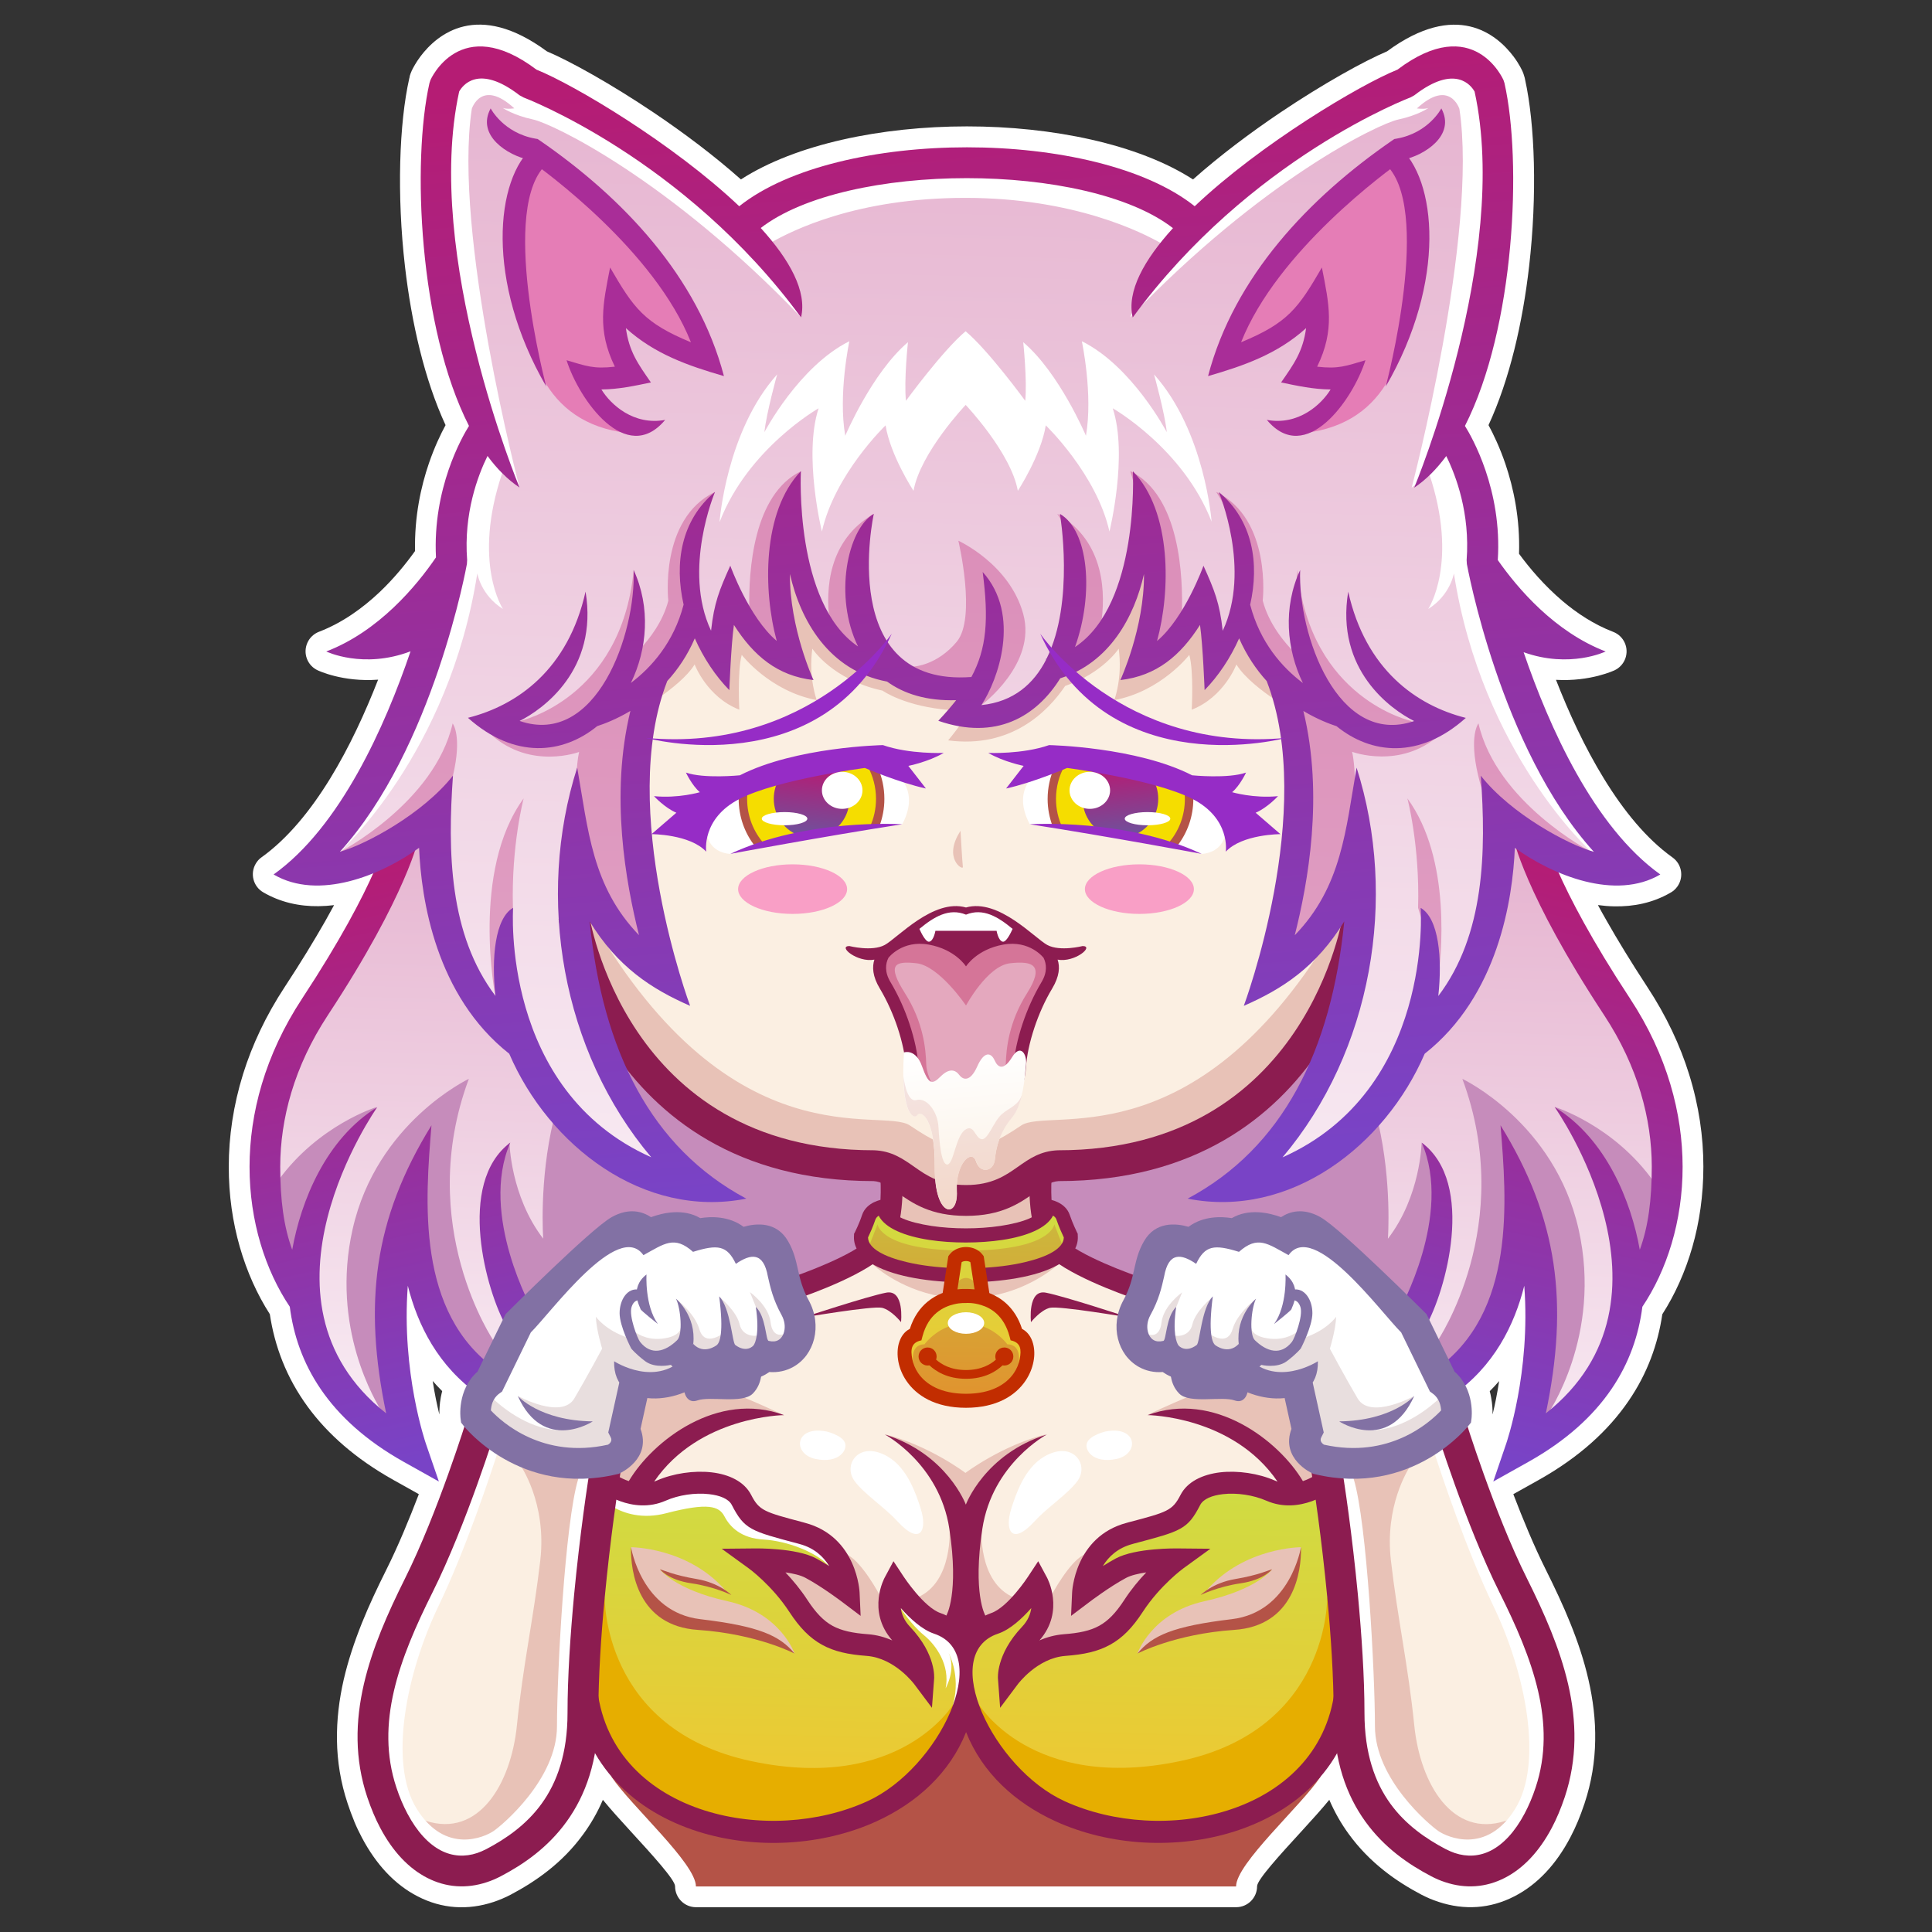 <?xml version="1.0" encoding="UTF-8"?>
<svg id="Layer_1" xmlns="http://www.w3.org/2000/svg" xmlns:xlink="http://www.w3.org/1999/xlink" viewBox="0 0 240 240">
  <rect x="0" y="0" width="240" height="240" fill="#333333" stroke="none"/>
  <defs>
    <style>
      .cls-1 {
        fill: url(#GradientFill_30);
      }

      .cls-1, .cls-2, .cls-3, .cls-4, .cls-5, .cls-6, .cls-7, .cls-8, .cls-9, .cls-10, .cls-11, .cls-12, .cls-13, .cls-14, .cls-15, .cls-16, .cls-17, .cls-18, .cls-19, .cls-20, .cls-21, .cls-22, .cls-23, .cls-24, .cls-25, .cls-26, .cls-27, .cls-28, .cls-29, .cls-30, .cls-31, .cls-32 {
        fill-rule: evenodd;
      }

      .cls-2 {
        fill: #8c1c50;
      }

      .cls-3 {
        fill: url(#GradientFill_4);
      }

      .cls-4 {
        fill: #a92d98;
      }

      .cls-5 {
        fill: #f5dd00;
      }

      .cls-6 {
        fill: #fbefe2;
      }

      .cls-7 {
        fill: #f99fc6;
      }

      .cls-33, .cls-10 {
        fill: #fff;
      }

      .cls-8 {
        fill: url(#GradientFill_3-2);
      }

      .cls-9 {
        fill: url(#GradientFill_3-3);
      }

      .cls-11 {
        fill: #e6ae00;
      }

      .cls-12 {
        fill: url(#linear-gradient-3);
      }

      .cls-13 {
        fill: #c68cbb;
      }

      .cls-14 {
        fill: #b45347;
      }

      .cls-15 {
        fill: #962cc6;
      }

      .cls-16 {
        fill: url(#GradientFill_31-2);
      }

      .cls-17 {
        fill: #d57598;
      }

      .cls-18 {
        fill: #717f99;
      }

      .cls-19 {
        fill: url(#linear-gradient-2);
      }

      .cls-20 {
        fill: #e8dede;
      }

      .cls-21 {
        fill: url(#GradientFill_29-2);
      }

      .cls-22 {
        fill: url(#GradientFill_3);
      }

      .cls-23 {
        fill: url(#GradientFill_29);
      }

      .cls-24 {
        fill: url(#GradientFill_31);
      }

      .cls-25 {
        fill: #e57db6;
      }

      .cls-26 {
        fill: #e4a8be;
      }

      .cls-27 {
        fill: url(#GradientFill_32);
      }

      .cls-28 {
        fill: #c22d00;
      }

      .cls-29 {
        fill: url(#linear-gradient);
      }

      .cls-30 {
        fill: url(#GradientFill_33);
      }

      .cls-31 {
        fill: #8271a4;
      }

      .cls-32 {
        fill: #e8c2b7;
      }
    </style>
    <linearGradient id="GradientFill_29" data-name="GradientFill 29" x1="121.31" y1="103.83" x2="119.08" y2="174.34" gradientUnits="userSpaceOnUse">
      <stop offset="0" stop-color="#e6b4d0"/>
      <stop offset="1" stop-color="#f7e8f1"/>
    </linearGradient>
    <linearGradient id="GradientFill_3" data-name="GradientFill 3" x1="96.38" y1="225.97" x2="97.32" y2="186.04" gradientUnits="userSpaceOnUse">
      <stop offset="0" stop-color="#f1c631"/>
      <stop offset="1" stop-color="#d0db42"/>
    </linearGradient>
    <linearGradient id="GradientFill_3-2" data-name="GradientFill 3" x1="142.84" y1="225.93" x2="143.79" y2="185.58" xlink:href="#GradientFill_3"/>
    <linearGradient id="GradientFill_3-3" data-name="GradientFill 3" x1="119.53" y1="173.12" x2="120.07" y2="150.66" xlink:href="#GradientFill_3"/>
    <linearGradient id="GradientFill_4" data-name="GradientFill 4" x1="119.56" y1="173.13" x2="120.1" y2="150.66" gradientUnits="userSpaceOnUse">
      <stop offset="0" stop-color="#e0942f"/>
      <stop offset="1" stop-color="#cbb93d"/>
    </linearGradient>
    <linearGradient id="GradientFill_29-2" data-name="GradientFill 29" x1="122.87" y1="10.02" x2="119.07" y2="143.38" xlink:href="#GradientFill_29"/>
    <linearGradient id="GradientFill_30" data-name="GradientFill 30" x1="122.59" y1="12.71" x2="118.87" y2="143.21" gradientUnits="userSpaceOnUse">
      <stop offset="0" stop-color="#d880b0"/>
      <stop offset="1" stop-color="#e1a4c6"/>
    </linearGradient>
    <linearGradient id="linear-gradient" x1="54.89" y1="180.55" x2="39.18" y2="108.59" gradientUnits="userSpaceOnUse">
      <stop offset="0" stop-color="#7943c6"/>
      <stop offset="1" stop-color="#b51c74"/>
    </linearGradient>
    <linearGradient id="linear-gradient-2" x1="185.11" y1="180.55" x2="200.82" y2="108.59" xlink:href="#linear-gradient"/>
    <linearGradient id="linear-gradient-3" x1="123.04" y1="145.41" x2="112.14" y2="7.83" xlink:href="#linear-gradient"/>
    <linearGradient id="GradientFill_31" data-name="GradientFill 31" x1="139.57" y1="103.58" x2="138.84" y2="95.33" gradientUnits="userSpaceOnUse">
      <stop offset="0" stop-color="#714f9b"/>
      <stop offset="1" stop-color="#b51c74"/>
    </linearGradient>
    <linearGradient id="GradientFill_31-2" data-name="GradientFill 31" x1="100.43" y1="103.58" x2="101.16" y2="95.33" xlink:href="#GradientFill_31"/>
    <linearGradient id="GradientFill_32" data-name="GradientFill 32" x1="119.62" y1="130.68" x2="121.35" y2="149.26" gradientUnits="userSpaceOnUse">
      <stop offset="0" stop-color="#fff"/>
      <stop offset="1" stop-color="#fbf0e3"/>
    </linearGradient>
    <linearGradient id="GradientFill_33" data-name="GradientFill 33" x1="119.19" y1="130.67" x2="120.92" y2="149.34" gradientUnits="userSpaceOnUse">
      <stop offset="0" stop-color="#f4e6e6"/>
      <stop offset="1" stop-color="#f3d8ca"/>
    </linearGradient>
  </defs>
  <path class="cls-10" d="M50.88,9.51l.12-.37c.05-.14.11-.28.17-.41.16-.32.52-1,1.06-1.72,2.08-2.76,7.09-6.98,15.71-.63,2.84,1.2,7.95,4.03,13.3,7.63,3.65,2.46,7.45,5.3,10.8,8.28,6.8-4.39,17.48-6.59,28.08-6.59s21.28,2.2,28.08,6.59c3.34-2.97,7.15-5.82,10.8-8.28,5.35-3.6,10.46-6.43,13.3-7.63,8.62-6.34,13.63-2.12,15.71.63.75.99,1.12,1.85,1.13,1.87l.11.28.11.35c.04.12.07.25.09.37,1.23,5.56,1.52,14.37.5,23.23-.8,6.97-2.42,14.04-5.04,19.7.6,1.11,1.4,2.77,2.1,4.83,1,2.95,1.83,6.78,1.69,11.15,1.31,1.79,3.13,3.94,5.39,5.86,1.82,1.54,3.93,2.93,6.3,3.84,1.34.51,2.01,2.01,1.5,3.35-.25.65-.73,1.14-1.31,1.42-.01,0-2.98,1.44-7.29,1.19,1.58,4.05,3.56,8.38,5.98,12.31,2.42,3.94,5.25,7.44,8.49,9.75,1.17.83,1.44,2.45.61,3.62-.25.35-.57.62-.92.8-2.15,1.23-4.52,1.71-6.93,1.66-.67-.01-1.35-.07-2.02-.16.33.62.69,1.26,1.08,1.94,1.36,2.4,3.03,5.14,5.06,8.24,2.37,3.61,4.07,7.25,5.18,10.82,1.23,3.92,1.78,7.79,1.78,11.49,0,3.56-.49,6.93-1.37,9.99-.89,3.1-2.17,5.92-3.73,8.35-.54,3.66-1.83,7.33-4.2,10.78-2.46,3.6-6.07,6.96-11.18,9.82l-3.13,1.75c1.19,3.11,2.58,6.47,4.02,9.35,1.11,2.23,2.17,4.46,3.06,6.68.93,2.3,1.71,4.64,2.25,7,.57,2.48.89,5,.84,7.57-.04,2.59-.45,5.2-1.33,7.84-.28.83-.55,1.56-.81,2.18h0c-.28.68-.6,1.35-.95,2.02-.89,1.69-1.91,3.14-3.03,4.33-1.19,1.27-2.51,2.27-3.92,2.99-1.5.77-3.05,1.21-4.63,1.32-1.58.11-3.18-.1-4.78-.63-.41-.14-.77-.27-1.08-.4-.35-.15-.7-.32-1.04-.49-1.55-.82-3.15-1.79-4.69-3.02-1.56-1.24-3.06-2.73-4.39-4.57-.91-1.25-1.71-2.65-2.38-4.2-.97,1.19-2.2,2.54-3.47,3.93-2.65,2.89-5.5,6.01-5.5,6.81,0,1.44-1.17,2.6-2.6,2.6h-67.1c-1.44,0-2.6-1.17-2.6-2.6,0-.8-2.85-3.92-5.5-6.81-1.27-1.39-2.5-2.74-3.47-3.93-.66,1.55-1.47,2.94-2.38,4.2-1.32,1.83-2.82,3.33-4.39,4.57-1.54,1.22-3.14,2.2-4.69,3.02-.31.16-.65.33-1.04.49-.31.14-.67.27-1.08.41-1.6.53-3.2.74-4.78.63-1.58-.11-3.14-.55-4.63-1.32-1.41-.72-2.73-1.72-3.92-2.99-1.12-1.2-2.14-2.64-3.03-4.33-.35-.66-.67-1.33-.95-2.01l-.05-.14c-.25-.6-.5-1.28-.76-2.06-.88-2.63-1.29-5.25-1.33-7.84-.04-2.57.27-5.09.84-7.57.55-2.37,1.33-4.7,2.25-7,.89-2.22,1.95-4.46,3.06-6.68,1.44-2.88,2.83-6.24,4.02-9.35l-3.13-1.75c-4.76-2.66-8.22-5.76-10.66-9.09-2.69-3.67-4.13-7.59-4.72-11.52-1.56-2.43-2.84-5.25-3.73-8.35-.88-3.07-1.38-6.43-1.37-10,0-3.69.56-7.57,1.78-11.49,1.12-3.58,2.81-7.22,5.18-10.82,2.01-3.06,3.66-5.78,5.02-8.16.39-.69.76-1.36,1.1-1.99-.64.08-1.28.12-1.92.13-2.4.03-4.75-.48-6.89-1.73-1.23-.72-1.65-2.31-.92-3.55.19-.33.44-.6.73-.8,3.25-2.33,6.09-5.83,8.51-9.77,2.4-3.91,4.38-8.24,5.96-12.29-4.42.33-7.47-1.15-7.48-1.15-1.31-.59-1.89-2.13-1.3-3.44.29-.65.82-1.12,1.44-1.36,2.92-1.12,5.43-2.95,7.5-4.9,1.83-1.73,3.32-3.58,4.43-5.13-.09-4.29.74-8.04,1.73-10.92.69-2.01,1.47-3.63,2.06-4.72-2.62-5.66-4.23-12.73-5.04-19.7-1.03-8.93-.72-17.81.53-23.36l.06-.23h0ZM185.42,175.68c.27-1.1.56-2.5.81-4.12-.37.43-.76.85-1.17,1.26.07.26.13.51.17.76.16.83.19,1.57.18,2.1h0ZM54.58,175.68c0-.53.02-1.27.18-2.11.05-.25.1-.5.17-.76-.41-.41-.8-.83-1.18-1.26.25,1.63.55,3.03.82,4.13Z"/>
  <g>
    <g>
      <path class="cls-18" d="M158.2,31.37c-3.49,4.47-6.23,9.46-7.75,14.96,2.05-.6,4.04-1.25,5.92-2.11,2.02-.92,3.92-2.07,5.68-3.66l.55-.5-.1.74c-.38,2.85-1.43,4.39-2.92,6.53,1.91.4,3.7.77,5.69.78h.48s-.25.41-.25.41c-.67,1.11-1.94,2.49-3.67,3.31-1.09.52-2.36.82-3.78.7.61.6,1.23.98,1.85,1.17.75.24,1.51.21,2.25-.03.76-.24,1.51-.69,2.21-1.28,2.14-1.79,3.93-4.83,4.8-7.23l-.2.06c-1.96.58-2.97.88-5.4.61l-.38-.04.17-.35c2.08-4.28,1.51-7.34.7-11.44-1.29,2.21-2.29,3.77-3.61,5.07-1.44,1.42-3.25,2.49-6.19,3.71l-.6.25.24-.6c1.93-4.87,5.52-9.48,9.17-13.27,3.64-3.78,7.32-6.75,9.45-8.36l.21-.16.17.21c4.09,5.2,1.22,19.86-.01,25.22,2.48-4.77,3.81-9.46,4.24-13.62.56-5.42-.4-9.94-2.3-12.64l-.21-.3.35-.11c.49-.16,1-.37,1.49-.64.88-.48,1.7-1.13,2.22-1.9.5-.75.71-1.62.4-2.59-.02-.07-.05-.15-.08-.22-.36.52-1.05,1.38-2.15,2.12-.85.57-1.94,1.08-3.31,1.32l-.23.04-.2.14c-5.52,3.8-10.75,8.38-14.91,13.7Z"/>
      <path class="cls-18" d="M81.8,31.37c-4.16-5.32-9.39-9.9-14.91-13.7l-.2-.14-.23-.04c-1.37-.24-2.46-.75-3.31-1.32-1.1-.74-1.79-1.6-2.15-2.12-.03.07-.06.15-.08.22-.31.96-.1,1.84.4,2.59.51.77,1.33,1.42,2.22,1.9.49.27,1,.48,1.49.64l.35.11-.21.3c-1.9,2.7-2.85,7.23-2.3,12.64.43,4.16,1.75,8.85,4.24,13.62-1.24-5.37-4.11-20.02-.01-25.22l.17-.21.21.16c2.13,1.61,5.81,4.58,9.45,8.36,3.64,3.79,7.24,8.39,9.17,13.27l.24.6-.59-.25c-2.95-1.22-4.75-2.29-6.19-3.71-1.32-1.29-2.32-2.86-3.61-5.07-.81,4.1-1.38,7.17.7,11.44l.17.35-.39.04c-2.44.28-3.44-.02-5.4-.61l-.2-.06c.86,2.41,2.65,5.45,4.8,7.23.71.59,1.45,1.04,2.21,1.28.74.23,1.5.27,2.25.03.62-.2,1.24-.57,1.85-1.17-1.42.12-2.69-.18-3.78-.7-1.72-.82-2.99-2.2-3.67-3.31l-.25-.41h.48c2-.02,3.78-.39,5.69-.79-1.49-2.14-2.54-3.68-2.92-6.53l-.1-.74.55.5c1.76,1.59,3.66,2.74,5.68,3.66,1.89.86,3.87,1.5,5.92,2.11-1.52-5.5-4.25-10.49-7.75-14.96Z"/>
      <path class="cls-6" d="M125.08,89.53c2.72-.95,4.84-2.95,6.4-5.45l.05-.09.1-.03c2.71-.86,4.82-2.47,6.41-4.46,1.95-2.43,3.16-5.43,3.8-8.29l.52-2.31.02,2.37c.02,2.27-.31,4.5-.75,6.47-.67,3.01-1.61,5.41-2.02,6.37,1.99-.3,3.66-1.01,5.12-2.07,1.58-1.15,2.91-2.71,4.1-4.59l.4-.62.1.73c.12.86.23,2.05.31,3.26.12,1.65.2,3.33.24,4.23.68-.74,1.32-1.56,1.9-2.44.71-1.07,1.35-2.23,1.89-3.44l.25-.57.25.57c.45,1.05.98,2,1.55,2.88.57.87,1.18,1.65,1.82,2.35l.03.04.02.05c5.7,14.63-1.28,36.1-2.62,39.94,2.05-.93,3.99-2,5.81-3.39,1.98-1.52,3.82-3.43,5.49-5.98l.86-1.3-.36,1.52c-.74,3.11-2.88,10.09-8.17,16.28-5.3,6.2-13.75,11.62-27.1,11.62h-.07c-1.05.05-1.89.29-2.66.65-.77.37-1.47.86-2.21,1.38-1.51,1.06-3.25,2.29-6.56,2.29s-5.05-1.23-6.56-2.29c-.74-.52-1.44-1.01-2.21-1.38-.76-.36-1.61-.61-2.66-.65h-.07c-13.83,0-22.4-5.82-27.66-12.29-5.25-6.47-7.19-13.59-7.76-16.23l-.33-1.54.83,1.34c1.71,2.75,3.6,4.79,5.64,6.4,1.88,1.48,3.9,2.6,6.03,3.57-1.34-3.85-8.32-25.32-2.62-39.94l.02-.05.03-.04c.64-.7,1.25-1.48,1.82-2.35.57-.87,1.09-1.83,1.55-2.88l.25-.57.25.57c.54,1.21,1.18,2.37,1.89,3.44.59.88,1.23,1.7,1.9,2.44.04-.9.12-2.58.23-4.23.09-1.21.19-2.4.31-3.26l.1-.73.4.62c1.19,1.88,2.52,3.44,4.1,4.59,1.46,1.06,3.13,1.78,5.12,2.07-.41-.97-1.35-3.37-2.02-6.37-.44-1.97-.76-4.2-.75-6.47l.02-2.37.52,2.31c.71,3.13,2.08,6.41,4.37,8.95,1.79,1.98,4.14,3.5,7.17,4.14v-.2s.42.3.42.3c1.06.77,2.31,1.37,3.77,1.77,1.36.37,2.91.55,4.65.49l.58-.02-.36.46c-.33.42-.67.84-1.04,1.26-.29.33-.59.66-.9,1,3.1.99,5.77.93,8.03.15Z"/>
      <path class="cls-32" d="M125.08,89.53c2.72-.95,4.84-2.95,6.4-5.45l.05-.09.1-.03c2.71-.86,4.82-2.47,6.41-4.46,1.95-2.43,3.16-5.43,3.8-8.29l.52-2.31.02,2.37c.02,2.27-.31,4.5-.75,6.47-.67,3.01-1.61,5.41-2.02,6.37,1.99-.3,3.66-1.01,5.12-2.07,1.58-1.15,2.91-2.71,4.1-4.59l.4-.62.1.73c.12.86.23,2.05.31,3.26.12,1.65.2,3.33.24,4.23.68-.74,1.32-1.56,1.9-2.44.71-1.07,1.35-2.23,1.89-3.44l.25-.57.25.57c.45,1.05.98,2,1.55,2.88.57.87,1.18,1.65,1.82,2.35l.03.04.02.05c.31.8.58,1.62.82,2.45-1.55-1.04-3.8-2.73-4.82-4.4,0,0-1.51,4.04-5.55,5.62,0,0,.27-4.75-.3-6.81,0,0-3.47,4.52-9.32,5.62,0,0,1.05-2.74.55-6.39,0,0-1.95,3.01-6.65,4.63-2.15,3.17-6.69,7.8-14.54,6.76,0,0,.74-.86,1.56-2.02,2.14.35,4.05.17,5.73-.41h0ZM81.91,86.63c1.51-1.05,3.45-2.58,4.38-4.09,0,0,1.51,4.04,5.55,5.62,0,0-.26-4.75.3-6.81,0,0,3.47,4.52,9.32,5.62,0,0-1.05-2.74-.55-6.39,0,0,2.51,3.88,8.72,5.21,0,0,2.8,2.01,8.48,2.42.31-.36.61-.73.89-1.08l.36-.46-.58.02c-1.74.05-3.29-.12-4.65-.49-1.46-.39-2.71-1-3.77-1.77l-.41-.3v.2c-3.04-.64-5.39-2.16-7.18-4.14-2.29-2.54-3.66-5.83-4.37-8.95l-.52-2.31-.02,2.37c-.02,2.27.31,4.5.75,6.47.67,3.01,1.61,5.41,2.02,6.37-1.99-.3-3.66-1.01-5.12-2.07-1.58-1.15-2.91-2.71-4.1-4.59l-.4-.62-.1.73c-.12.86-.23,2.05-.31,3.26-.12,1.65-.2,3.33-.23,4.23-.68-.74-1.32-1.56-1.9-2.44-.71-1.07-1.35-2.23-1.89-3.44l-.25-.57-.25.57c-.45,1.05-.98,2-1.55,2.88-.57.87-1.18,1.65-1.82,2.35l-.03.04-.02.05c-.27.7-.52,1.42-.73,2.15Z"/>
      <path class="cls-32" d="M164.4,117.58c.65-.77,1.27-1.61,1.88-2.53l.86-1.3-.36,1.52c-.74,3.11-2.88,10.09-8.17,16.28-5.3,6.2-13.75,11.62-27.1,11.62h-.07c-1.05.05-1.89.29-2.66.65-.77.37-1.47.86-2.21,1.38-1.51,1.06-3.25,2.29-6.56,2.29s-5.05-1.23-6.56-2.29c-.74-.52-1.44-1.01-2.21-1.38-.76-.36-1.61-.61-2.66-.65h-.07c-13.83,0-22.4-5.82-27.66-12.29-5.25-6.47-7.19-13.59-7.76-16.23l-.33-1.54.83,1.34c17.47,30.11,35.94,23,39.44,25.36,5.73,3.88,8.1,3.88,13.83,0,3.37-2.28,20.65,4.24,37.54-22.24Z"/>
      <path class="cls-23" d="M130.31,148.03c0-.4,0-.77.01-1.11v-.18s.18-.06.18-.06c.16-.06.31-.11.47-.14.16-.04.33-.06.49-.07l.29-.02v.02c7.76-.04,13.99-1.76,18.98-4.4,5.05-2.66,8.83-6.26,11.66-9.98l1.42-1.86-.95,2.14c-1.65,3.72-3.74,7.02-6.31,9.85-2.33,2.57-5.06,4.76-8.21,6.53,5.72.93,11.21-.48,15.93-3.37,5.47-3.34,9.9-8.66,12.46-14.6l.03-.06.06-.04c3.69-2.91,6.18-6.62,7.84-10.41,2.41-5.5,3.1-11.19,3.26-14.96l.02-.51.66.47.03.09c.53,1.64,1.69,4.7,4.1,9.27,1.63,3.09,3.83,6.86,6.78,11.35,2.03,3.08,3.47,6.19,4.43,9.24,1.05,3.33,1.52,6.6,1.52,9.7,0,2.09-.11,3.97-.35,5.69-.24,1.73-.62,3.3-1.16,4.74l-.35.94-.18-.99c-.6-3.33-1.81-7.18-3.85-10.61-1.41-2.36-3.21-4.53-5.49-6.19,3.07,4.92,13.92,24.78-1.9,37.28l-.59.47.15-.74c1.41-6.75,1.8-12.75.95-18.51-.8-5.43-2.72-10.65-5.94-16.09.7,8.71,1.39,21-6.65,28.14l-.27.24-2.6-5.34.06-.12c1.41-2.9,3.04-8.34,2.83-13.28-.13-2.99-.93-5.79-2.87-7.7.84,2.46.98,5.09.74,7.6-.41,4.28-1.94,8.25-2.97,10.52l-.16.36-.28-.27c-1.89-1.85-4.66-4.52-6.99-6.62-1.6-1.43-2.98-2.59-3.7-2.99-1.03-.58-1.94-.74-2.71-.68-.77.06-1.4.34-1.89.66l-.11.08-.13-.05c-.72-.26-1.69-.54-2.74-.59-1.03-.05-2.14.1-3.15.69l-.08.05-.1-.02c-.62-.1-1.47-.17-2.4-.05-.91.12-1.9.42-2.78,1.08l-.11.08-.13-.04c-.74-.21-1.73-.38-2.69-.2-.94.18-1.87.71-2.54,1.88-.34.6-.57,1.16-.75,1.73-.18.57-.31,1.14-.44,1.73h0c-.05.24-.1.48-.13.61l-.07.3-.29-.1c-.93-.34-2.18-.82-3.47-1.38-1.29-.56-2.63-1.22-3.73-1.9l-.21-.13.11-.22c.12-.23.2-.48.25-.73.05-.25.06-.51.04-.78v-.11s-.06-.11-.06-.11c0,0-.56-1.13-.93-2.22-.15-.45-.42-.79-.73-1.04-.48-.39-1.05-.58-1.36-.66l-.2-.05v-.2c-.03-.35-.04-.71-.04-1.06h0ZM89.78,142.33c4.9,2.48,10.97,4.09,18.46,4.13v-.02l.29.02c.17.01.33.04.49.07.16.04.32.08.47.14l.17.06v.18c.02.34.02.72.02,1.11,0,.35-.01.7-.03,1.06v.2s-.21.05-.21.05c-.32.08-.88.26-1.36.66-.31.25-.58.59-.73,1.04-.36,1.09-.92,2.21-.93,2.22l-.05.11v.11c-.03.27-.02.53.03.78.05.25.13.5.25.73l.11.22-.21.13c-1.1.68-2.44,1.33-3.73,1.9-1.29.56-2.54,1.04-3.47,1.38l-.29.1-.07-.3c-.03-.13-.08-.36-.13-.59h0c-.13-.61-.26-1.17-.44-1.75-.18-.56-.41-1.13-.75-1.73-.67-1.17-1.6-1.7-2.54-1.88-.96-.18-1.94-.02-2.69.2l-.13.04-.11-.08c-.88-.65-1.87-.96-2.78-1.08-.92-.12-1.78-.05-2.4.05l-.1.02-.08-.05c-1.01-.59-2.12-.75-3.15-.69-1.05.06-2.02.33-2.74.59l-.13.05-.11-.08c-.49-.32-1.13-.6-1.89-.66-.77-.06-1.68.1-2.71.68-.72.4-2.1,1.56-3.7,2.99-2.33,2.1-5.11,4.77-6.99,6.62l-.28.27-.16-.36c-1.03-2.27-2.56-6.24-2.97-10.52-.24-2.52-.1-5.14.74-7.6-1.94,1.91-2.74,4.71-2.87,7.7-.21,4.94,1.42,10.38,2.83,13.28l.06.12-2.6,5.34-.27-.24c-8.05-7.14-7.35-19.43-6.65-28.14-3.22,5.44-5.14,10.66-5.94,16.09-.85,5.76-.46,11.76.95,18.51l.15.74-.59-.47c-15.82-12.5-4.96-32.36-1.9-37.28-2.27,1.66-4.08,3.82-5.49,6.19-2.05,3.43-3.26,7.28-3.85,10.61l-.18.99-.35-.94c-.54-1.44-.91-3.01-1.16-4.74-.24-1.72-.35-3.6-.35-5.69,0-3.1.47-6.37,1.52-9.7.96-3.05,2.41-6.16,4.43-9.24,3.57-5.43,6.04-9.81,7.73-13.2,1.69-3.38,2.6-5.76,3.08-7.2l.03-.09.32-.22.65-.47.02.51c.16,3.77.85,9.46,3.26,14.96,1.66,3.8,4.14,7.5,7.84,10.41l.05.04.03.06c2.56,5.95,7,11.26,12.46,14.6,4.72,2.88,10.21,4.29,15.93,3.37-3.03-1.7-5.67-3.8-7.95-6.25-2.51-2.7-4.58-5.84-6.22-9.37l-.97-2.08,1.43,1.79c2.86,3.58,6.63,6.98,11.59,9.49Z"/>
      <path class="cls-13" d="M130.31,148.03c0-.4,0-.77.01-1.11v-.18s.18-.06.18-.06c.16-.06.31-.11.47-.14.16-.04.33-.06.49-.07l.29-.02v.02c7.76-.04,13.99-1.76,18.98-4.4,5.05-2.66,8.83-6.26,11.66-9.98l1.42-1.86-.95,2.14c-1.65,3.72-3.74,7.02-6.31,9.85-2.33,2.57-5.06,4.76-8.21,6.53,5.72.93,11.21-.48,15.93-3.37,2.57-1.57,4.92-3.58,6.94-5.89,1.72,7.44,1.2,14.39,1.2,14.39,4.08-5.3,4.19-11.94,4.19-11.94,0,0,.57,1.01,1.15,2.75.39,1.91.43,3.87.24,5.77-.41,4.28-1.94,8.25-2.97,10.52l-.16.36-.28-.27c-1.89-1.85-4.66-4.52-6.99-6.62-1.6-1.43-2.98-2.59-3.7-2.99-1.03-.58-1.94-.74-2.71-.68-.77.06-1.4.34-1.89.66l-.11.08-.13-.05c-.72-.26-1.69-.54-2.74-.59-1.03-.05-2.14.1-3.15.69l-.08.05-.1-.02c-.62-.1-1.47-.17-2.4-.05-.91.12-1.9.42-2.78,1.08l-.11.08-.13-.04c-.74-.21-1.73-.38-2.69-.2-.94.18-1.87.71-2.54,1.88-.34.6-.57,1.16-.75,1.73-.18.57-.31,1.14-.44,1.73h0c-.05.24-.1.48-.13.61l-.07.3-.29-.1c-.93-.34-2.18-.82-3.47-1.38-1.29-.56-2.63-1.22-3.73-1.9l-.21-.13.11-.22c.12-.23.2-.48.25-.73.05-.25.06-.51.04-.78v-.11s-.06-.11-.06-.11c0,0-.56-1.13-.93-2.22-.15-.45-.42-.79-.73-1.04-.48-.39-1.05-.58-1.36-.66l-.2-.05v-.2c-.03-.35-.04-.71-.04-1.06h0ZM89.78,142.33c4.9,2.48,10.97,4.09,18.46,4.13v-.02l.29.02c.17.01.33.04.49.07.16.04.32.08.47.14l.17.06v.18c.02.34.02.72.02,1.11,0,.35-.01.7-.03,1.06v.2s-.21.05-.21.05c-.32.08-.88.26-1.36.66-.31.25-.58.59-.73,1.04-.36,1.09-.92,2.21-.93,2.22l-.05.11v.11c-.03.27-.02.53.03.78.05.25.13.5.25.73l.11.22-.21.13c-1.1.68-2.44,1.33-3.73,1.9-1.29.56-2.54,1.04-3.47,1.38l-.29.1-.07-.3c-.03-.13-.08-.36-.13-.59h0c-.13-.61-.26-1.17-.44-1.75-.18-.56-.41-1.13-.75-1.73-.67-1.17-1.6-1.7-2.54-1.88-.96-.18-1.94-.02-2.69.2l-.13.04-.11-.08c-.88-.65-1.87-.96-2.78-1.08-.92-.12-1.78-.05-2.4.05l-.1.02-.08-.05c-1.01-.59-2.12-.75-3.15-.69-1.05.06-2.02.33-2.74.59l-.13.05-.11-.08c-.49-.32-1.13-.6-1.89-.66-.77-.06-1.68.1-2.71.68-.72.4-2.1,1.56-3.7,2.99-2.33,2.1-5.11,4.77-6.99,6.62l-.28.27-.16-.36c-1.03-2.27-2.56-6.24-2.97-10.52-.22-2.22-.13-4.52.47-6.73.44-1.15.81-1.79.81-1.79,0,0,.11,6.63,4.19,11.94,0,0-.53-7.15,1.28-14.71,2.09,2.44,4.53,4.56,7.22,6.21,4.72,2.88,10.21,4.29,15.93,3.37-3.03-1.7-5.67-3.8-7.95-6.25-2.51-2.7-4.58-5.84-6.22-9.37l-.97-2.08,1.43,1.79c2.86,3.58,6.63,6.98,11.59,9.49h0ZM61.43,166.69l-1.27,2.6-.27-.24c-8.05-7.14-7.35-19.43-6.65-28.14-3.22,5.44-5.14,10.66-5.94,16.09-.85,5.76-.46,11.76.95,18.51l.15.74-.59-.47c-.08-.07-.16-.13-.24-.2-.94-1.45-6.52-10.68-3.77-22.87,2.99-13.29,14.44-18.69,14.44-18.69-6.76,18.19,3.12,32.6,3.12,32.6l.08.07h0ZM45.87,138.57c.29-.35.58-.7.89-1.04,0,0-7.21,2.22-12.2,9.12.04,1.41.15,2.72.32,3.95.25,1.73.62,3.3,1.16,4.74l.35.94.18-.99c.6-3.33,1.81-7.18,3.85-10.61,1.41-2.36,3.21-4.53,5.49-6.19l-.04.07h0ZM205.43,146.79c-.05,1.35-.15,2.62-.32,3.8-.24,1.73-.62,3.3-1.16,4.74l-.35.94-.18-.99c-.6-3.33-1.81-7.18-3.85-10.61-1.41-2.36-3.21-4.53-5.49-6.19.12.19.25.4.39.63-.42-.54-.87-1.08-1.35-1.61,0,0,7.31,2.25,12.3,9.27h0ZM192.19,175.78s6.9-9.78,3.91-23.07c-2.99-13.29-14.44-18.69-14.44-18.69,6.76,18.19-3.12,32.6-3.12,32.6l1.3,2.67.27-.24c8.04-7.14,7.35-19.43,6.65-28.14,3.22,5.44,5.14,10.66,5.94,16.09.85,5.76.46,11.76-.95,18.51l-.15.74.59-.47Z"/>
      <path class="cls-22" d="M104.66,205.01c.89.21,1.88.35,3,.43,3.64.27,6.11,3.6,6.14,3.65l1.75,2.33.22-2.91c0-.05.25-2.88-2.92-6.22-.39-.41-.67-.83-.87-1.25-.2-.42-.31-.84-.36-1.23l-.12-.89.59.67c.56.63,1.2,1.29,1.89,1.85.68.55,1.4,1.01,2.11,1.25,1.01.34,1.77.88,2.31,1.58.99,1.28,1.24,3.08.9,5.08-.33,1.97-1.21,4.14-2.48,6.23-2.14,3.5-5.39,6.78-8.98,8.42-1.52.7-3.15,1.25-4.82,1.65-1.71.41-3.47.66-5.24.77-1.77.1-3.56.05-5.31-.16-1.73-.21-3.43-.57-5.06-1.08-3.47-1.1-6.61-2.91-9.01-5.44-2.18-2.31-3.73-5.21-4.35-8.73v-.02s0-.03,0-.03c.04-1.9.12-3.87.25-5.87.14-2.22.32-4.48.53-6.69.2-2.13.43-4.19.65-6.1.26-2.22.53-4.27.79-6.04l.05-.35.33.14c.84.35,1.9.66,3.07.68.9.02,1.86-.13,2.84-.56.83-.36,1.76-.62,2.71-.76.95-.14,1.93-.17,2.82-.06.72.08,1.38.25,1.9.5.51.24.9.57,1.11.98.76,1.47,1.32,2.26,2.38,2.85,1.09.61,2.74,1.04,5.65,1.81l.21.06c.97.26,1.75.67,2.39,1.18.63.5,1.11,1.09,1.47,1.69l.6.98-.97-.61c-.27-.17-.54-.33-.8-.49-.27-.16-.54-.31-.8-.45-2.39-1.28-7.36-1.21-7.45-1.21-.08.03-2.97.03-3.32.03.76.55,2.03,1.36,2.68,1.95.03.02,2.93,2.13,5.12,5.49.63.97,1.25,1.77,1.9,2.42.64.65,1.32,1.17,2.07,1.58.74.41,1.53.7,2.42.92Z"/>
      <path class="cls-10" d="M111.57,199.44l-.07-.51.59.67c.56.63,1.2,1.29,1.89,1.85.68.55,1.4,1.01,2.11,1.25,1.01.34,1.77.88,2.31,1.58.99,1.28,1.24,3.08.9,5.08-.19,1.15-.57,2.38-1.11,3.61,0-.32.07-.74.22-1.28.96-3.62-.56-6.33-.56-6.33.95,2.01-.38,4.37-.38,4.37.57-2.85-1.16-5.35-2.72-6.62-1.55-1.27-2.87-3.33-2.87-3.33l-.32-.34h0ZM76.17,187.18c.04-.31.09-.62.13-.92l.05-.35.33.14c.84.35,1.9.66,3.07.68.9.02,1.86-.13,2.84-.56.83-.36,1.76-.62,2.71-.76.95-.14,1.93-.17,2.82-.06.72.08,1.38.25,1.9.5.51.24.9.57,1.11.98.76,1.47,1.32,2.26,2.38,2.85,1.09.61,2.74,1.04,5.65,1.81l.21.06c.97.26,1.75.67,2.39,1.18.63.5,1.11,1.09,1.47,1.69l.43.72c-.25-.17-.48-.36-.67-.57-1.54-1.77-5.27-3.16-8.12-3.32-2.84-.16-4.2-1.59-4.87-2.87-.66-1.28-2.04-1.76-7.25-.4-2.96.77-5.21.02-6.6-.78Z"/>
      <path class="cls-11" d="M118.5,212.27c-.43,1.1-.99,2.22-1.66,3.32-2.14,3.5-5.39,6.78-8.98,8.42-1.52.7-3.15,1.25-4.82,1.65-1.71.41-3.47.66-5.24.77-1.77.1-3.56.05-5.31-.16-1.73-.21-3.43-.57-5.06-1.08-3.47-1.1-6.61-2.91-9.01-5.44-2.18-2.31-3.73-5.21-4.35-8.73v-.02s0-.03,0-.03c.04-1.9.12-3.87.25-5.87.12-1.97.28-3.97.46-5.94.11-.25.22-.49.34-.72,0,0-.32,16.41,18.23,20.34,18.55,3.93,25.07-7.08,25.07-7.08l.08.58Z"/>
      <path class="cls-8" d="M124.45,211.42l1.75-2.33s2.5-3.38,6.14-3.65c1.13-.08,2.11-.22,3-.43.88-.21,1.67-.51,2.42-.92.75-.41,1.42-.93,2.07-1.58.65-.66,1.27-1.46,1.9-2.42,2.19-3.36,5.09-5.46,5.12-5.49.89-.65,1.79-1.3,2.68-1.95-.35,0-3.24,0-3.32-.03-.09,0-5.06-.07-7.45,1.21-.26.14-.53.29-.8.45-.27.16-.54.32-.8.49l-.97.61.6-.98c.36-.6.84-1.18,1.47-1.69.63-.5,1.41-.92,2.39-1.18l.21-.06c2.92-.77,4.56-1.2,5.65-1.81,1.06-.59,1.62-1.37,2.38-2.85.21-.41.6-.74,1.11-.98.52-.25,1.18-.41,1.9-.5.9-.1,1.87-.08,2.82.06.95.14,1.89.4,2.71.76.98.43,1.94.58,2.84.56,1.17-.02,2.23-.33,3.07-.68l.33-.14.05.35c.25,1.77.52,3.82.79,6.04.23,1.91.45,3.97.65,6.1.21,2.21.39,4.46.53,6.69.12,2,.21,3.97.25,5.87v.05c-.62,3.51-2.18,6.42-4.36,8.73-2.39,2.54-5.53,4.35-9,5.44-1.63.51-3.33.88-5.06,1.08-1.75.21-3.53.27-5.31.16-1.77-.1-3.53-.36-5.24-.77-1.68-.4-3.3-.95-4.82-1.65-3.59-1.64-6.84-4.91-8.98-8.42-1.27-2.09-2.16-4.27-2.48-6.23-.33-2-.09-3.8.9-5.08.54-.7,1.31-1.25,2.31-1.58.71-.24,1.43-.7,2.11-1.25.69-.56,1.34-1.22,1.89-1.85l.59-.67-.12.89c-.05.39-.16.81-.36,1.23-.2.42-.48.84-.86,1.25-3.17,3.34-2.92,6.17-2.92,6.22l.22,2.91Z"/>
      <path class="cls-11" d="M165.21,199.15c.18,1.97.34,3.97.46,5.94.12,2,.21,3.97.25,5.87v.05c-.62,3.51-2.18,6.42-4.36,8.73-2.39,2.54-5.53,4.35-9,5.44-1.63.51-3.33.88-5.06,1.08-1.75.21-3.53.27-5.31.16-1.77-.1-3.53-.36-5.24-.77-1.68-.4-3.3-.95-4.82-1.65-3.59-1.64-6.84-4.91-8.98-8.42-.67-1.1-1.23-2.22-1.66-3.32l.08-.58s6.52,11.01,25.07,7.08c18.55-3.93,18.23-20.34,18.23-20.34.12.23.23.47.34.72Z"/>
      <path class="cls-18" d="M106.94,161.7c-1.2.35-2.52.76-3.68,1.13.87-.13,1.8-.27,2.68-.38,1.71-.22,3.23-.36,3.7-.25.8.19,1.59.88,2.06,1.37.02-1.05-.14-3-1.56-2.72-.68.13-1.86.46-3.2.85Z"/>
      <path class="cls-18" d="M134.06,162.45c.88.11,1.81.25,2.68.38-.84-.26-1.76-.55-2.67-.83-1.73-.52-3.37-.99-4.21-1.15-1.42-.27-1.58,1.67-1.56,2.72.48-.49,1.27-1.19,2.06-1.37.47-.11,1.99.03,3.7.25Z"/>
      <path class="cls-6" d="M129.83,196.05l-.87-1.61-1.01,1.53s-2.58,3.92-4.75,4.65c-.11.04-.23.08-.35.13-.12.05-.23.1-.33.15l-.22.11-.14-.22s-1.64-2.83-.4-10.96c.83-5.43,4.11-8.88,6.25-10.6-5.92,2.73-7.76,7.71-7.77,7.73l-.25.67-.26-.67s-1.85-5-7.77-7.73c2.14,1.72,5.42,5.16,6.25,10.6,1.25,8.18-.4,10.95-.4,10.96l-.13.23-.23-.12c-.11-.05-.22-.11-.33-.15-.11-.05-.23-.09-.35-.13-2.17-.72-4.72-4.61-4.75-4.65l-1.01-1.53c-.26.49-.59,1.18-.88,1.63-.16.3-2.08,4.1.91,7.5l.81.92-1.12-.49c-.44-.19-.91-.36-1.4-.49-.49-.13-1-.22-1.53-.26-.96-.07-1.79-.18-2.53-.35-.75-.17-1.4-.41-1.99-.73-.58-.32-1.12-.74-1.65-1.28-.52-.54-1.02-1.19-1.55-1.99-.43-.66-.89-1.27-1.35-1.84-.46-.57-.92-1.09-1.36-1.55l-.54-.57.78.11c.48.07.96.16,1.4.27.45.12.85.26,1.19.44,2.04,1.09,4.49,2.94,4.55,2.99l1.86,1.4-.11-2.32s-.26-6.73-6.59-8.4l-.21-.06c-2.43-.64-3.81-1-4.72-1.46-.95-.48-1.39-1.04-1.92-2.08-.38-.74-.99-1.32-1.75-1.75-.84-.48-1.86-.77-2.96-.9-1.07-.12-2.24-.09-3.39.08-1.15.17-2.27.48-3.27.92-.06.03-.12.05-.18.07-.06.02-.12.05-.18.07l-.78.26.46-.68c4.38-6.42,11.78-7.92,14.9-8.27-3.04-.76-6.03-.29-8.69.84-3.98,1.69-7.24,4.87-8.91,7.66l-.11.19-.21-.07c-.23-.08-.44-.16-.64-.25-.19-.09-.37-.18-.53-.26l-.17-.09.14-.84.13-.06c.2-.1,1.1-.56,1.8-1.42.68-.84,1.17-2.07.56-3.71l-.03-.07c.31-1.39.61-2.78.92-4.16l.24.03c.7.08,1.45.06,2.2-.06.77-.12,1.54-.33,2.27-.63l.3-.12.07.31c.02.08.04.15.06.21.09.25.22.44.4.56.16.11.37.15.62.09.05-.01.1-.03.15-.04.7-.25,1.78-.22,2.9-.19,1.55.04,3.2.09,3.89-.6.31-.31.53-.65.67-.98.15-.34.24-.67.28-.96l.02-.15.14-.06c.18-.08.35-.16.5-.25.18-.1.34-.2.48-.3l.08-.06h.1c.51.05,1,.01,1.45-.08.48-.1.92-.27,1.33-.49.32-.17.61-.38.87-.61.27-.24.51-.51.73-.8.2-.28.38-.58.53-.9.15-.32.27-.66.36-1.01.11-.44.17-.9.18-1.37,0-.46-.04-.93-.14-1.41l-.02-.1-.02-.09c-.07-.28-.16-.56-.27-.83-.11-.27-.23-.54-.38-.8-.05-.1-.11-.2-.16-.3-.06-.12-.11-.22-.15-.3l-.13-.27.28-.1c1.04-.38,2.49-.94,3.97-1.61,1.48-.66,3.01-1.44,4.23-2.25l.14-.1.15.09c.5.29,1.06.56,1.68.79.64.24,1.35.45,2.11.63.75.18,1.54.32,2.37.44.85.12,1.73.21,2.62.27l.3.02-.29,1.87-.15.06c-.3.12-.6.26-.91.43-.3.17-.61.38-.9.63-.45.38-.87.84-1.24,1.41-.33.51-.62,1.11-.85,1.81l-.04.11-.1.05c-.29.15-.55.37-.75.64-.22.29-.38.65-.49,1.05-.08.31-.13.65-.14,1.01,0,.35.02.72.09,1.09.07.38.19.77.35,1.16.15.37.35.74.58,1.09.64.95,1.59,1.81,2.9,2.41,1.14.52,2.55.84,4.28.84s3.14-.32,4.28-.84c1.32-.6,2.27-1.46,2.9-2.41.24-.35.43-.72.58-1.09.16-.39.28-.78.35-1.16.07-.38.1-.74.1-1.09,0-.36-.05-.7-.14-1.01-.11-.4-.27-.75-.49-1.05-.2-.28-.46-.5-.75-.64l-.1-.05-.04-.11c-.2-.63-.46-1.19-.76-1.67-.32-.53-.69-.96-1.08-1.33-.33-.31-.67-.56-1.02-.78-.35-.21-.7-.38-1.04-.51l-.15-.06-.29-1.87.3-.02c.89-.06,1.77-.15,2.62-.27.83-.12,1.62-.26,2.37-.44.76-.18,1.47-.39,2.11-.63.62-.23,1.18-.49,1.68-.79l.15-.09.14.1c1.22.82,2.75,1.59,4.23,2.25,1.48.66,2.93,1.22,3.97,1.61l.28.1-.13.27c-.04.08-.09.18-.15.3-.05.1-.11.21-.16.3-.15.26-.27.53-.38.8-.11.28-.2.56-.27.83l-.02.09-.02.1c-.1.48-.15.95-.14,1.41,0,.47.07.93.18,1.37.09.35.21.69.36,1.01.15.32.33.63.53.9.22.29.46.56.73.8.26.23.55.44.87.61.41.23.86.39,1.33.49.46.1.94.13,1.45.09h.1s.08.05.08.05c.14.1.3.2.48.3.15.09.32.17.5.25l.14.06.02.15c.05.29.13.62.28.96.15.33.37.67.68.98.69.69,2.34.64,3.89.6,1.13-.03,2.2-.06,2.9.19.05.02.1.03.15.04.25.06.46.02.62-.09.17-.12.31-.31.4-.56.02-.06.04-.13.06-.21l.07-.31.3.12c.73.3,1.5.51,2.27.63.75.12,1.5.14,2.2.06l.24-.03c.31,1.39.62,2.78.92,4.16l-.03.07c-.61,1.64-.12,2.87.56,3.71.7.86,1.6,1.33,1.8,1.42l.13.06.14.83-.17.09c-.16.09-.34.17-.53.26-.19.09-.41.17-.64.25l-.21.07-.11-.19c-1.66-2.8-4.92-5.97-8.9-7.66-2.66-1.13-5.65-1.6-8.69-.84,3.12.35,10.52,1.85,14.9,8.27l.46.68-.78-.26-.18-.07c-.06-.02-.12-.05-.18-.07-.99-.43-2.12-.75-3.27-.92-1.15-.17-2.32-.2-3.39-.08-1.1.13-2.13.42-2.96.9-.76.43-1.37,1.01-1.75,1.75-.53,1.04-.97,1.6-1.92,2.08-.91.46-2.29.82-4.72,1.46l-.21.06c-6.33,1.67-6.59,8.38-6.59,8.4l-.11,2.32,1.86-1.4c.07-.05,2.51-1.9,4.55-2.99.33-.18.74-.32,1.19-.44.44-.12.92-.21,1.4-.27l.78-.11-.54.57c-.44.47-.9.99-1.36,1.55-.46.57-.92,1.19-1.34,1.84-.52.8-1.03,1.46-1.55,1.99-.53.54-1.06.96-1.65,1.28-.59.32-1.24.56-1.99.73-.74.17-1.57.28-2.53.35-.53.04-1.05.13-1.53.26-.49.13-.96.29-1.4.49l-1.12.49.81-.92c2.99-3.4,1.06-7.2.91-7.5v-.02h-.01ZM122.21,152.8c-.73.05-1.48.08-2.21.08h-.27c-.65,0-1.3-.04-1.95-.08-.72-.05-1.42-.13-2.09-.23-.82-.12-1.59-.28-2.28-.47-.66-.18-1.23-.39-1.7-.62l-.18-.09.03-.2c.07-.42.13-.84.17-1.25.05-.46.08-.92.1-1.35l.02-.49.41.28c.88.6,1.87,1.2,3.1,1.65,1.23.45,2.73.75,4.64.75s3.41-.3,4.64-.75c1.23-.45,2.22-1.05,3.1-1.65l.41-.28.02.49c.02.43.05.89.1,1.35.04.41.1.83.17,1.25l.03.2-.18.09c-.46.23-1.04.44-1.7.62-.69.19-1.46.34-2.28.47-.67.1-1.38.18-2.1.23Z"/>
      <path class="cls-32" d="M95.7,175.57c-2.96-.67-5.86-.2-8.45.9-3.98,1.69-7.24,4.87-8.91,7.66l-.11.19-.21-.07c-.23-.08-.44-.16-.64-.25-.19-.09-.37-.18-.53-.26l-.17-.09.14-.84.13-.06c.2-.1,1.1-.56,1.8-1.42.68-.84,1.17-2.07.56-3.71l-.03-.07c.31-1.39.61-2.78.92-4.16l.24.03c.7.08,1.45.06,2.2-.06.77-.12,1.54-.33,2.27-.63l.3-.12.07.31c.02.08.04.15.06.21.09.25.22.44.4.56.16.11.37.15.62.09.05-.01.1-.03.15-.04.7-.25,1.78-.22,2.9-.19.94.03,1.91.05,2.69-.08,2.8,1.14,5.29,2.35,5.29,2.35-.58-.11-1.14-.19-1.7-.22h0ZM126,198.48c-.85.93-1.85,1.83-2.79,2.14-.11.04-.23.08-.35.13-.12.05-.23.1-.33.15l-.22.11-.14-.22s-1.64-2.83-.4-10.96c.06-.38.13-.75.21-1.12-.04.38-.05.76-.05,1.16,0,0-.48,6.73,4.07,8.6h0ZM126.56,180.55c.51-.51,1.01-.95,1.46-1.31-5.92,2.73-7.76,7.71-7.77,7.73l-.25.67-.26-.67s-1.85-5-7.77-7.73c.71.57,1.55,1.34,2.38,2.3-2.13-2.22-4.42-3.37-4.42-3.37,5.54,1.4,10,4.8,10,4.8,0,0,4.47-3.39,10-4.8,0,0-1.61.81-3.38,2.38h0ZM117.76,187.72c.2.67.35,1.37.47,2.11,1.25,8.18-.4,10.95-.4,10.96l-.13.23-.23-.12c-.11-.05-.22-.11-.33-.15-.11-.05-.23-.09-.35-.13-.95-.32-1.97-1.24-2.82-2.18,4.46-1.92,3.99-8.57,3.99-8.57,0-.75-.06-1.47-.2-2.15h0ZM109.5,198.14c-.24,1.47-.12,3.52,1.57,5.44l.81.92-1.12-.49c-.44-.19-.91-.36-1.4-.49-.49-.13-1-.22-1.53-.26-.96-.07-1.79-.18-2.53-.35-.75-.17-1.4-.41-1.99-.73-.58-.32-1.12-.74-1.65-1.28-.52-.54-1.02-1.19-1.55-1.99-.43-.66-.89-1.27-1.35-1.84-.46-.57-.92-1.09-1.36-1.55l-.54-.57.78.11c.48.07.96.16,1.4.27.45.12.85.26,1.19.44,2.04,1.09,4.49,2.94,4.55,2.99l1.86,1.4-.11-2.32s-.1-2.49-1.58-4.8c.17.05.32.1.42.16,1.8.99,3.88,4.9,3.88,4.9l.27.04h0ZM135.08,192.99c-1.51,2.33-1.61,4.82-1.61,4.84l-.11,2.32,1.86-1.4c.07-.05,2.51-1.9,4.55-2.99.33-.18.74-.32,1.19-.44.44-.12.92-.21,1.4-.27l.78-.11-.54.57c-.44.47-.9.99-1.36,1.55-.46.57-.92,1.19-1.34,1.84-.52.8-1.03,1.46-1.55,1.99-.53.54-1.06.96-1.65,1.28-.59.32-1.24.56-1.99.73-.74.17-1.57.28-2.53.35-.53.04-1.05.13-1.53.26-.49.13-.96.29-1.4.49l-1.12.49.81-.92c1.69-1.93,1.81-3.98,1.56-5.45l.16-.03s2.08-3.91,3.88-4.9c.12-.07.31-.13.55-.19h0ZM147.89,173.44c.78.14,1.75.11,2.69.08,1.13-.03,2.2-.06,2.9.19.05.02.1.03.15.04.25.06.46.02.62-.09.17-.12.31-.31.4-.56.02-.06.04-.13.06-.21l.07-.31.3.12c.73.3,1.5.51,2.27.63.75.12,1.5.14,2.2.06l.24-.03c.31,1.39.62,2.78.92,4.16l-.03.07c-.61,1.64-.12,2.87.56,3.71.7.86,1.6,1.33,1.8,1.42l.13.06.14.83-.17.09c-.16.09-.34.17-.53.26-.19.09-.41.17-.64.25l-.21.07-.11-.19c-1.66-2.8-4.92-5.97-8.9-7.66-2.59-1.1-5.49-1.57-8.45-.9-.56.04-1.13.11-1.7.22,0,0,2.48-1.21,5.29-2.35Z"/>
      <path class="cls-32" d="M108.28,156.81l.12-.08.15.09c.5.29,1.06.56,1.68.79.64.24,1.35.45,2.11.63.75.18,1.54.32,2.37.44.85.12,1.73.21,2.62.27l.3.02-.29,1.87-.15.06c-.11.04-.22.09-.33.14-5.28-.93-8.46-3.98-8.46-3.98l-.12-.24h0ZM123.09,161.01c-.1-.04-.2-.08-.29-.12l-.15-.06-.29-1.87.3-.02c.89-.06,1.77-.15,2.62-.27.83-.12,1.62-.26,2.37-.44.76-.18,1.47-.39,2.11-.63.62-.23,1.18-.49,1.68-.79l.15-.09.03.02-.15.3s-3.15,3.01-8.39,3.96h0ZM122.21,152.8c-.73.05-1.48.08-2.21.08h-.27c-.65,0-1.3-.04-1.95-.08-.72-.05-1.42-.13-2.09-.23-.82-.12-1.59-.28-2.28-.47-.66-.18-1.23-.39-1.7-.62l-.18-.09.03-.2c.07-.42.13-.84.17-1.25.05-.46.08-.92.1-1.35l.02-.49.41.28c.88.6,1.87,1.2,3.1,1.65,1.23.45,2.73.75,4.64.75s3.41-.3,4.64-.75c1.23-.45,2.22-1.05,3.1-1.65l.41-.28.02.49c.02.43.05.89.1,1.35.04.41.1.83.17,1.25l.03.2-.18.09c-.46.23-1.04.44-1.7.62-.69.19-1.46.34-2.28.47-.67.1-1.38.18-2.1.23Z"/>
      <path class="cls-18" d="M122.44,170.01c-.64.26-1.45.45-2.44.45s-1.8-.19-2.44-.45c-.64-.26-1.12-.61-1.45-.91l-.14-.12.06-.17s.03-.09.04-.14c0-.05.01-.1.01-.15,0-.23-.1-.45-.25-.6-.15-.15-.37-.25-.6-.25s-.45.1-.6.25c-.15.15-.25.37-.25.6s.09.45.25.6h0c.15.15.36.25.6.25.04,0,.06,0,.09,0,.03,0,.06,0,.08-.01l.14-.03.1.1c.36.35.89.74,1.61,1.06.72.31,1.62.54,2.75.54s2.03-.23,2.75-.54c.71-.31,1.24-.71,1.61-1.06l.1-.1.14.03s.06,0,.08.01c.02,0,.05,0,.09,0,.24,0,.45-.09.6-.25h0c.15-.15.25-.37.25-.6s-.09-.45-.25-.6c-.15-.15-.37-.25-.6-.25s-.45.1-.6.25-.25.37-.25.6c0,.05,0,.1.01.15,0,.05.02.1.04.14l.06.17-.14.12c-.33.3-.81.64-1.45.91Z"/>
      <path class="cls-9" d="M121.39,155.66h-2.87c-.06.05-.12.1-.18.16-.07.07-.14.15-.2.23l-.08.12-.24,1.6-.25-.02c-.89-.06-1.77-.14-2.61-.26-.82-.11-1.61-.26-2.35-.43-1.5-.35-2.78-.82-3.67-1.38-.86-.55-1.37-1.2-1.38-1.95v-.06s.03-.06.03-.06c.09-.18.24-.5.41-.9.17-.39.35-.85.5-1.3.05-.15.13-.27.22-.38.09-.1.2-.18.31-.25l.25-.16.13.27c.35.69,1.07,1.27,2.04,1.73,1.09.52,2.49.9,4.05,1.13.7.11,1.43.19,2.18.24.67.05,1.35.07,2.03.08h.27c.78,0,1.56-.03,2.32-.08.74-.05,1.47-.13,2.17-.24,1.56-.24,2.96-.61,4.05-1.13.97-.47,1.69-1.04,2.04-1.73l.13-.27.25.16c.11.07.22.15.31.25.1.1.17.23.22.38.15.44.33.9.5,1.3.17.4.32.72.41.9l.03.06v.06c-.01.76-.52,1.41-1.38,1.95-.89.56-2.17,1.02-3.67,1.38-.73.17-1.52.32-2.35.43-.84.12-1.71.2-2.61.26l-.25.02-.03-.22-.76-1.88h0ZM120.81,156.76l-.02-.12-.1-.07c-.09-.06-.2-.11-.32-.14-.12-.03-.24-.04-.37-.04s-.25.01-.37.04c-.12.03-.23.08-.32.14l-.1.07-.59,3.85.36-.04c.21-.03.39-.04.54-.05.25-.01.43,0,.49,0h.02c.08,0,.21,0,.38,0,.16,0,.37.02.61.05l.36.04-.57-3.74h0ZM123.68,172.73c-.98.42-2.19.68-3.68.68s-2.7-.26-3.68-.68c-1.15-.5-1.97-1.23-2.51-2.02-.19-.29-.35-.58-.47-.87-.13-.31-.22-.62-.28-.93-.12-.64-.16-1.21,0-1.67.17-.45.52-.79,1.17-.96l.1-.36c.18-.67.43-1.24.71-1.73.33-.55.71-.98,1.11-1.32.35-.29.71-.51,1.06-.69.43-.21.85-.35,1.23-.43.79-.18,1.38-.16,1.49-.15h.06s.05,0,.08,0c.13,0,.89-.03,1.86.26.36.11.75.27,1.13.48.33.19.66.42.97.71.36.33.69.75.98,1.26.26.46.48.99.64,1.61l.1.36c.64.17,1,.5,1.17.96.17.46.13,1.02,0,1.67-.06.31-.15.62-.28.93-.12.29-.28.59-.47.87-.54.8-1.35,1.52-2.51,2.02Z"/>
      <path class="cls-3" d="M121.39,155.66h-2.87c-.06.05-.12.1-.18.16-.07.07-.14.15-.2.23l-.08.12-.24,1.6-.25-.02c-.89-.06-1.77-.14-2.61-.26-.82-.11-1.61-.26-2.35-.43-1.5-.35-2.78-.82-3.67-1.38-.42-.27-.75-.56-.99-.87l1.06-2.72s.33,3.26,10.98,3.26,10.98-3.26,10.98-3.26l1.06,2.72c-.23.31-.57.61-.99.87-.89.56-2.17,1.02-3.67,1.38-.73.17-1.52.32-2.35.43-.84.12-1.71.2-2.61.26l-.25.02-.03-.22-.76-1.88h0ZM118.78,159.41c.33-.36.75-.66,1.22-.66s.89.31,1.22.66l.17,1.08-.36-.04c-.24-.03-.45-.04-.61-.05-.17,0-.3,0-.38,0h-.02c-.06,0-.24,0-.49,0-.15,0-.33.02-.54.05l-.36.04.17-1.08h0ZM113.06,168.9l.39.45s-.49-2.33,1.4-2.36c0,0,1.83-2.59,5.14-2.59s5.14,2.59,5.14,2.59c1.89.04,1.4,2.36,1.4,2.36l.39-.45c-.06.31-.15.62-.28.93-.12.29-.28.59-.47.87-.54.8-1.35,1.52-2.51,2.02-.98.42-2.19.68-3.68.68s-2.7-.26-3.68-.68c-1.15-.5-1.97-1.23-2.51-2.02-.19-.29-.35-.58-.47-.87-.13-.31-.22-.62-.28-.93Z"/>
      <path class="cls-18" d="M72.59,176.8c-3.77-.24-6.15-1.44-7.39-2.31,2.36,3.85,5.79,3,7.39,2.31Z"/>
      <path class="cls-6" d="M72.4,190.77c-.28,2.3-.56,4.79-.8,7.32-.25,2.65-.47,5.37-.62,8.01-.13,2.32-.21,4.59-.21,6.69,0,2.54-.33,4.72-.9,6.61-.57,1.89-1.39,3.47-2.36,4.81-.97,1.34-2.1,2.45-3.29,3.39-1.19.93-2.45,1.7-3.67,2.34-.2.11-.4.2-.6.29-.2.09-.39.16-.58.22-.8.27-1.61.37-2.4.32-.79-.05-1.56-.27-2.3-.65-.81-.42-1.6-1.03-2.33-1.84-.71-.78-1.37-1.74-1.98-2.89-.26-.49-.5-1.01-.74-1.56-.23-.54-.44-1.1-.64-1.7-.67-2.03-.99-4.05-1.01-6.08-.03-2.02.23-4.03.69-6.04.48-2.07,1.17-4.14,2-6.19.83-2.05,1.79-4.09,2.81-6.12,1.22-2.44,2.4-5.18,3.46-7.83,1.53-3.83,2.8-7.5,3.6-9.88l.12-.35.3.22c1.29.93,2.96,1.91,5,2.61,2.03.7,4.42,1.12,7.13.96l.34-.02-.05.34c-.29,1.9-.63,4.33-.97,7.04h0ZM167.6,190.77c-.33-2.71-.67-5.14-.97-7.04l-.05-.34.34.02c2.72.17,5.1-.25,7.13-.96,2.03-.7,3.71-1.68,4.99-2.61l.3-.22.12.35c.79,2.38,2.07,6.05,3.6,9.88,1.06,2.65,2.23,5.39,3.46,7.83,1.01,2.03,1.98,4.07,2.81,6.12.83,2.06,1.53,4.12,2,6.19.46,2,.72,4.02.69,6.04-.03,2.02-.34,4.05-1.01,6.08-.2.59-.41,1.16-.64,1.7-.23.55-.48,1.07-.74,1.56-.61,1.15-1.27,2.11-1.98,2.89-.74.81-1.52,1.42-2.33,1.84-.74.38-1.51.59-2.3.65-.79.05-1.6-.05-2.4-.32-.19-.06-.38-.14-.58-.22-.2-.09-.4-.18-.6-.29-1.23-.65-2.48-1.41-3.67-2.34-1.19-.94-2.32-2.05-3.29-3.39-.97-1.34-1.78-2.92-2.36-4.81-.57-1.88-.9-4.06-.9-6.61,0-2.1-.08-4.37-.21-6.69-.15-2.64-.36-5.36-.62-8.01-.24-2.53-.52-5.03-.8-7.32Z"/>
      <path class="cls-32" d="M175.27,181.99c-.4.59-3.26,5.12-2.49,11.82.82,7.2,2.14,13,2.9,20.47.75,7.47,4.83,14.03,11.32,11.92.74-.24,1.44-.16,2.09.17-.45.73-.92,1.37-1.42,1.92-.74.81-1.52,1.42-2.33,1.84-.74.38-1.51.59-2.3.65-.79.05-1.6-.05-2.4-.32-.19-.06-.38-.14-.58-.22-.2-.09-.4-.18-.6-.29-1.23-.65-2.48-1.41-3.67-2.34-1.19-.94-2.32-2.05-3.29-3.39-.97-1.34-1.78-2.92-2.36-4.81-.57-1.88-.9-4.06-.9-6.61,0-2.1-.08-4.37-.21-6.69-.15-2.64-.36-5.36-.62-8.01-.24-2.53-.52-5.03-.8-7.32-.33-2.71-.67-5.14-.97-7.04l-.05-.34.34.02c2.72.17,5.1-.25,7.13-.96.42-.14.82-.3,1.21-.47Z"/>
      <path class="cls-32" d="M72.4,190.77c-.28,2.3-.56,4.79-.8,7.32-.25,2.65-.47,5.37-.62,8.01-.13,2.32-.21,4.59-.21,6.69,0,2.54-.33,4.72-.9,6.61-.57,1.89-1.39,3.47-2.36,4.81-.97,1.34-2.1,2.45-3.29,3.39-1.19.93-2.45,1.7-3.67,2.34-.2.11-.4.2-.6.29-.2.09-.39.16-.58.22-.8.27-1.61.37-2.4.32-.79-.05-1.56-.27-2.3-.65-.81-.42-1.6-1.03-2.33-1.84-.51-.56-.99-1.21-1.45-1.96.63-.29,1.3-.36,2.01-.13,6.5,2.12,10.57-4.45,11.32-11.92.75-7.47,2.07-13.28,2.9-20.47.82-7.2-2.54-11.88-2.54-11.88.44.19.89.37,1.37.53,2.03.7,4.42,1.12,7.13.96l.34-.02-.05.34c-.29,1.9-.63,4.33-.97,7.04Z"/>
      <path class="cls-10" d="M72.4,190.77c-.28,2.3-.56,4.79-.8,7.32-.25,2.65-.47,5.37-.62,8.01-.13,2.32-.21,4.59-.21,6.69,0,2.54-.33,4.72-.9,6.61-.57,1.89-1.39,3.47-2.36,4.81-.97,1.34-2.1,2.45-3.29,3.39-1.19.93-2.45,1.7-3.67,2.34-.2.11-.4.2-.6.29-.2.09-.39.16-.58.22-.8.27-1.61.37-2.4.32-.79-.05-1.56-.27-2.3-.65-.81-.42-1.6-1.03-2.33-1.84-.71-.78-1.37-1.74-1.98-2.89-.26-.49-.5-1.01-.74-1.56-.23-.54-.44-1.1-.64-1.7-.67-2.03-.99-4.05-1.01-6.08-.03-2.02.23-4.03.69-6.04.48-2.07,1.17-4.14,2-6.19.83-2.05,1.79-4.09,2.81-6.12,1.22-2.44,2.4-5.18,3.46-7.83,1.53-3.83,2.8-7.5,3.6-9.88l.06-.19.21-.05.14.1c.27.2.56.4.87.6-.98,3.03-4.02,12.17-7.32,19.02-4.01,8.33-6.27,19.55-2.71,25.25,3.56,5.7,8.43,3.49,9.53,2.74,1.1-.75,7.88-6.44,7.88-13.02s.99-25.3,2.64-30.72c.03-.09.06-.18.09-.27.38,0,.76-.01,1.15-.04l.34-.02-.05.34c-.29,1.9-.63,4.33-.97,7.04h0ZM178.18,180.45c.98,3.03,4.02,12.17,7.32,19.02,4.01,8.33,6.26,19.55,2.71,25.25-3.56,5.7-8.43,3.49-9.53,2.74-1.1-.75-7.88-6.44-7.88-13.02s-.99-25.3-2.64-30.72c-.03-.09-.06-.18-.09-.27-.38,0-.76-.01-1.15-.04l-.34-.02.05.34c.29,1.9.63,4.33.97,7.04.28,2.3.56,4.79.8,7.32.25,2.65.47,5.37.62,8.01.13,2.32.21,4.59.21,6.69,0,2.54.33,4.72.9,6.61.57,1.89,1.39,3.47,2.36,4.81.97,1.34,2.1,2.45,3.29,3.39,1.19.93,2.45,1.7,3.67,2.34.2.11.4.2.6.29.2.09.39.16.58.22.8.27,1.61.37,2.4.32.79-.05,1.56-.27,2.3-.65.81-.42,1.6-1.03,2.33-1.84.71-.78,1.37-1.74,1.98-2.89.26-.49.5-1.01.74-1.56.23-.54.44-1.1.64-1.7.68-2.03.99-4.05,1.01-6.08.03-2.02-.23-4.03-.69-6.04-.48-2.07-1.17-4.14-2-6.19-.83-2.05-1.79-4.09-2.81-6.12-1.22-2.44-2.4-5.18-3.46-7.83-1.53-3.83-2.8-7.5-3.6-9.88l-.06-.19-.21-.05-.14.1c-.27.2-.56.4-.87.6Z"/>
      <path class="cls-10" d="M172.39,179.56c-2.2.64-4.88.88-7.99.18h-.05s-.04-.04-.04-.04c-.16-.1-.38-.29-.48-.56-.07-.2-.08-.43.06-.69l.27-.52-1.38-6.23.06-.09c.21-.33.37-.7.47-1.12.07-.28.11-.58.13-.9-1.12.6-4.25,1.99-7.1.44l-.32-.17.37-.37.21-.23.15.04s1.8.45,2.95-.41c1.1-.83,1.58-1.41,1.66-1.52.14-.27,1.39-2.74,1.39-4.23v-.18c-.03-.67-.23-1.31-.55-1.78-.31-.44-.73-.73-1.25-.73h-.3s-.04-.23-.04-.23c-.05-.28-.15-.57-.32-.85-.09-.14-.19-.28-.32-.42,0,.97-.13,2.86-.82,4.48.5-.4,1-.79,1-.81,0-.08.04-.16.09-.29.08-.18.21-.48.3-.85l.06-.26.26.06c.19.04.39.14.57.35.14.15.26.36.35.64.16.5.08,1.25-.11,2.01-.28,1.14-.79,2.33-.99,2.58-.09.12-.19.23-.28.33-.64.66-1.36.92-2.09.88-.71-.04-1.43-.38-2.1-.91-.18-.14-.36-.3-.53-.47-.4-.38-.54-1.34-.51-2.37.02-.63.1-1.29.22-1.88-.66.89-1.47,2.43-1.24,4.48v.12s-.07.09-.07.09c-1.4,1.5-3.06.36-3.27.21l-.02-.02c-.27-.21-.59-.76-.67-2.17-.04-.72-.01-1.69.12-2.98-.46,1.02-.72,2.41-.92,3.46-.16.86-.28,1.5-.51,1.67-.52.39-.98.52-1.36.54-.75.03-1.2-.45-1.24-.49-.18-.2-.48-.82-.55-2.01-.03-.51-.03-1.13.04-1.87-.3.68-.46,1.49-.58,2.12-.13.68-.23,1.18-.54,1.26-.27.07-.51.09-.74.07-.25-.02-.47-.08-.65-.19-.1-.06-.2-.13-.29-.21-.09-.08-.17-.17-.24-.27-.08-.11-.15-.23-.21-.36-.06-.13-.11-.26-.14-.41-.09-.35-.1-.73-.04-1.13.06-.37.18-.75.39-1.12.52-.95.86-1.79,1.11-2.55.25-.77.41-1.48.56-2.15.3-1.66.9-2.43,1.7-2.63.71-.17,1.55.14,2.44.71.54-1.05,1.13-1.62,1.96-1.83.84-.21,1.9-.03,3.41.44,2.18-1.88,3.45-1.16,5.63.07.16.09.33.19.52.29,1.25-1.53,3.14-1.01,5.16.43,2.49,1.76,5.22,4.92,7.17,7.19.79.92,1.46,1.69,1.92,2.15l.03.03,3.56,7.32.33.24c.45.33.72.75.89,1.16.16.41.22.81.24,1.11v.12s-.07.08-.07.08c-.88.94-3.21,3.1-6.83,4.15h0ZM96.23,160.68c.25.77.59,1.61,1.11,2.55.2.37.33.75.39,1.12.06.4.04.78-.04,1.13-.04.14-.08.28-.14.41-.06.13-.13.25-.21.36-.07.1-.15.19-.24.27-.09.08-.19.15-.29.21-.19.1-.41.17-.65.19-.22.02-.47,0-.74-.07-.31-.08-.41-.58-.54-1.26-.12-.63-.28-1.44-.58-2.12.07.75.07,1.37.04,1.87-.08,1.19-.37,1.81-.55,2.01-.04.05-.49.52-1.24.49-.38-.01-.84-.15-1.36-.54-.22-.16-.34-.81-.51-1.67-.2-1.04-.46-2.44-.92-3.46.13,1.29.15,2.25.12,2.98-.07,1.4-.4,1.96-.67,2.17l-.02.02c-.21.16-1.87,1.3-3.27-.21l-.08-.09v-.12c.24-2.06-.57-3.59-1.23-4.48.12.59.2,1.25.22,1.88.03,1.03-.12,1.99-.51,2.37-.17.17-.35.33-.53.47-.68.53-1.39.87-2.1.91-.73.04-1.44-.22-2.09-.88-.09-.1-.19-.21-.28-.33-.2-.25-.71-1.44-.99-2.58-.18-.76-.27-1.51-.1-2.01.09-.28.22-.49.35-.64.18-.2.39-.3.57-.35l.26-.06.06.26c.09.37.22.67.3.85.06.13.09.21.09.29,0,.02.49.42,1,.81-.69-1.62-.8-3.52-.81-4.48-.13.14-.23.28-.32.42-.17.28-.27.57-.32.85l-.04.23h-.24s-.06,0-.06,0c-.52,0-.94.29-1.25.73-.33.47-.52,1.11-.55,1.78v.18c0,1.49,1.25,3.96,1.39,4.23.08.11.56.68,1.66,1.52,1.15.87,2.95.42,2.95.41l.15-.04.21.23.37.37-.32.17c-2.85,1.55-5.98.17-7.1-.44.02.32.06.63.13.9.1.42.26.8.47,1.12l.06.09-1.38,6.23.27.52c.13.26.13.49.06.69-.1.27-.32.45-.48.56l-.04.03h-.05c-3.12.71-5.79.48-8-.17-3.61-1.05-5.94-3.21-6.83-4.15l-.08-.08v-.12c.02-.31.08-.71.24-1.11.17-.41.44-.83.89-1.16l.33-.24,3.56-7.32.03-.03c.46-.46,1.13-1.23,1.92-2.15,1.95-2.26,4.68-5.42,7.17-7.19,2.03-1.43,3.91-1.96,5.16-.43l.52-.29c2.17-1.23,3.45-1.94,5.63-.07,1.51-.46,2.57-.65,3.41-.44.83.21,1.41.78,1.96,1.83.89-.57,1.72-.88,2.44-.71.8.2,1.4.97,1.7,2.63.15.67.31,1.37.56,2.15Z"/>
      <path class="cls-20" d="M172.39,179.56c-2.2.64-4.88.88-7.99.18h-.05s-.04-.04-.04-.04c-.16-.1-.38-.29-.48-.56-.07-.2-.08-.43.06-.69l.27-.52-1.38-6.23.06-.09c.21-.33.37-.7.47-1.12.07-.28.11-.58.13-.9-1.12.6-4.25,1.99-7.1.44l-.32-.17.37-.37.21-.23.15.04s1.8.45,2.95-.41c1.1-.83,1.58-1.41,1.66-1.52.06-.11.28-.55.54-1.15,2.93-.94,4.08-2.65,4.08-2.65-.05,1.64-.78,3.97-.78,3.97,0,0,1.87,3.5,3.45,6.18,1.58,2.68,7.02-.3,7.02-.3-.99,1.5-5.07,4.25-5.07,4.25,4-.16,7.38-3.17,8.23-3.99.09.14.16.28.21.43.16.41.22.81.24,1.11v.12s-.07.08-.07.08c-.88.94-3.21,3.1-6.83,4.15h0ZM161.23,165.76l-.19-.26s-1.24,1.03-3.32.79c-2.08-.24-2.24-1.15-2.24-1.15l-.29-.81c-.03,1.03.12,1.97.51,2.35.17.17.35.33.53.47.68.53,1.39.87,2.1.91.73.04,1.44-.22,2.09-.88.09-.1.19-.21.28-.33.11-.14.31-.56.52-1.09h0ZM155.32,162.91c.17-.54.42-1.18.71-1.57,0,0-2.33,1.75-2.91,3.76-.58,2.01-2.32.96-2.94.57.12,1.02.39,1.46.62,1.64l.02.02c.21.16,1.87,1.3,3.27-.21l.08-.09v-.12c-.24-2.06.57-3.59,1.23-4.48-.03.16-.06.31-.09.48h0ZM150.14,162.44c-.39.99-.63,2.23-.81,3.19-.16.86-.28,1.5-.51,1.67-.52.39-.98.52-1.36.54-.75.03-1.2-.45-1.24-.49-.15-.17-.39-.64-.5-1.49.6.23,2.08.1,2.4-1.33.36-1.61,2.34-3.26,2.34-3.26l-.32,1.18h0ZM145.67,164c.19-.83.45-1.64.45-1.64l.73-1.82s-2.31,1.64-2.56,3.72c-.24,2.07-1.58,1.51-1.58,1.51l-.17.27c.04.08.09.15.14.22.07.1.15.19.24.27.09.08.19.15.29.21.19.1.41.17.65.19.22.02.47,0,.74-.07.31-.08.41-.58.54-1.26.12-.63.28-1.44.58-2.12-.02.19-.03.37-.04.54h0ZM61.16,173.67c.85.82,4.23,3.82,8.23,3.99,0,0-4.07-2.75-5.06-4.25,0,0,5.43,2.98,7.02.3,1.58-2.68,3.45-6.18,3.45-6.18,0,0-.73-2.33-.78-3.97,0,0,1.15,1.71,4.09,2.65.26.59.48,1.04.54,1.15.08.11.56.68,1.66,1.52,1.15.87,2.95.42,2.95.41l.15-.04.21.23.37.37-.32.17c-2.85,1.55-5.98.17-7.1-.44.02.32.06.63.13.9.1.42.26.8.47,1.12l.06.09-1.38,6.23.27.52c.13.26.13.49.06.69-.1.27-.32.45-.48.56l-.04.03h-.05c-3.12.71-5.79.48-8-.17-3.61-1.05-5.94-3.21-6.83-4.15l-.08-.08v-.12c.02-.31.08-.71.24-1.11.06-.14.13-.29.21-.43h0ZM78.77,165.76c.21.54.41.95.52,1.09.09.12.19.23.28.33.64.66,1.36.92,2.09.88.71-.04,1.43-.38,2.1-.91.18-.14.36-.3.53-.47.39-.38.54-1.33.51-2.35l-.29.81s-.17.91-2.24,1.15-3.32-.79-3.32-.79l-.19.26h0ZM84.68,162.91c-.03-.16-.06-.32-.09-.48.66.89,1.47,2.43,1.24,4.48v.12s.07.09.07.09c1.4,1.5,3.06.36,3.27.21l.02-.02c.23-.18.51-.62.62-1.64-.62.39-2.37,1.44-2.94-.57-.58-2.01-2.91-3.76-2.91-3.76.29.38.54,1.02.71,1.57h0ZM89.86,162.44l-.32-1.18s1.97,1.64,2.34,3.26c.32,1.43,1.81,1.56,2.4,1.33-.12.86-.35,1.32-.5,1.49-.04.05-.49.52-1.24.49-.38-.01-.84-.15-1.36-.54-.22-.16-.34-.81-.51-1.67-.18-.96-.42-2.2-.81-3.19h0ZM94.33,163.99c0-.17-.02-.35-.04-.54.3.68.46,1.49.58,2.12.13.68.23,1.18.54,1.26.27.07.51.09.74.07.25-.02.47-.08.65-.19.1-.06.2-.13.29-.21.09-.08.17-.17.24-.27.05-.07.1-.14.14-.22l-.17-.27s-1.34.56-1.58-1.51c-.24-2.07-2.56-3.72-2.56-3.72l.73,1.82s.25.81.45,1.64Z"/>
      <path class="cls-18" d="M174.8,174.49c-1.25.87-3.62,2.07-7.39,2.31,1.61.69,5.03,1.55,7.39-2.31Z"/>
      <path class="cls-21" d="M98.52,34.55c-.87-1.93-2.35-3.98-4.22-6.03l-.2-.22.23-.18c5.38-4.18,15.59-6.26,25.78-6.26s20.4,2.09,25.78,6.26l.23.18-.2.22c-1.87,2.06-3.34,4.1-4.22,6.03-.67,1.49-.98,2.9-.82,4.21,14.34-19.2,33.61-26.67,34.22-26.91l.45-.25c2.64-2.04,4.5-2.32,5.74-2.01,1.29.32,1.93,1.27,2.14,1.65l.02.04v.04c4.04,18.42-5.21,43.51-7.16,48.49.44-.34.86-.72,1.27-1.12.66-.66,1.29-1.39,1.88-2.19l.27-.36.2.4c.71,1.45,1.62,3.67,2.16,6.43.38,1.96.58,4.2.4,6.63l.03.45c.12.68,4.26,23,15.71,35.6l.63.7-.91-.25c-1.82-.5-4.92-1.96-7.95-4-2.07-1.4-4.12-3.07-5.7-4.9.29,4.46.36,9.1-.28,13.56-.69,4.76-2.19,9.29-5.11,13.14l-.6.79.11-.99c.28-2.51.27-5.08-.13-7.11-.29-1.44-.77-2.6-1.49-3.26.1,3.58-.17,23.03-17.35,30.68l-1.09.48.77-.91c5.47-6.47,9.02-14.38,10.59-22.67,1.54-8.1,1.19-16.56-1.11-24.39-.1.58-.19,1.14-.28,1.69-1.09,6.65-2.09,12.78-7.28,18.14l-.71.73.25-.99c.82-3.25,1.72-7.58,2.1-12.4.38-4.81.23-10.12-1.03-15.33l-.15-.63.56.33c.86.52,1.68.92,2.37,1.22.7.3,1.28.51,1.69.64l.05.02.04.03c2.21,1.8,4.9,2.83,7.77,2.65,2.43-.16,5-1.18,7.55-3.34-3.24-.9-6.48-2.61-9.13-5.45-2.07-2.22-3.77-5.13-4.82-8.88-.26,3.08.38,5.62,1.43,7.68,1.88,3.69,5.08,5.82,6.8,6.67l.58.29-.62.21c-1.1.38-2.14.53-3.13.49-2.39-.09-4.41-1.3-6.07-3.15-1.63-1.82-2.9-4.26-3.79-6.85-.94-2.73-1.46-5.62-1.54-8.11-.64,1.81-.91,3.68-.86,5.51.06,2.46.68,4.86,1.72,7l.5,1.03-.91-.69c-1.3-.98-2.65-2.26-3.83-3.88-1.18-1.63-2.19-3.61-2.82-6l-.02-.06v-.06c.62-2.66.68-5.4-.01-7.89-.52-1.88-1.48-3.62-2.96-5.1.55,1.59,1.48,4.8,1.58,8.42.07,2.59-.28,5.4-1.49,7.98l-.41.88-.11-.96c-.19-1.71-.44-2.95-.81-4.14-.32-1.03-.74-2.03-1.29-3.26-.4,1.01-1.29,3.07-2.53,5.07-.87,1.41-1.91,2.79-3.09,3.78l-.67.56.23-.84c.93-3.39,1.39-7.94.79-12.17-.44-3.08-1.44-5.98-3.23-8.12.03,2.04-.05,7.88-1.78,13.15-1.08,3.29-2.81,6.36-5.55,8.18l-.68.45.28-.77c1.19-3.33,1.6-6.97,1.26-10.01-.29-2.6-1.14-4.75-2.52-5.86.21,1.5.64,5.42.25,9.63-.25,2.69-.83,5.51-2.03,7.9l-.04.08h0s-.03.07-.03.07c-.78,1.51-1.81,2.85-3.16,3.86-1.35,1.01-3.03,1.7-5.09,1.91l-.58.06.32-.48c1.2-1.8,2.7-5.33,2.73-9,.02-2.23-.5-4.51-1.96-6.48.29,2.54.37,4.65.19,6.54-.21,2.12-.76,3.95-1.73,5.74l-.07.13h-.15c-1.81.15-3.39.02-4.75-.31-3.01-.74-4.98-2.49-6.23-4.67-1.25-2.16-1.79-4.75-1.97-7.18-.25-3.35.19-6.43.42-7.75-1.39,1.19-2.41,3.66-2.76,6.54-.35,2.96.02,6.35,1.43,9.21l.46.93-.86-.58c-2.71-1.84-4.42-4.91-5.49-8.19-1.71-5.25-1.79-11.05-1.76-13.08-1.8,2.14-2.8,5.04-3.23,8.12-.6,4.22-.14,8.77.79,12.17l.23.84-.67-.56c-1.18-.99-2.22-2.37-3.09-3.78-1.24-2-2.12-4.06-2.53-5.07-.55,1.23-.96,2.23-1.29,3.26-.37,1.19-.62,2.43-.81,4.14l-.11.96-.41-.88c-1.22-2.59-1.57-5.39-1.49-7.98.1-3.62,1.03-6.82,1.58-8.42-1.48,1.48-2.43,3.22-2.96,5.1-.69,2.49-.63,5.22-.03,7.89v.06s0,.06,0,.06c-.63,2.4-1.64,4.38-2.82,6-1.18,1.63-2.53,2.9-3.83,3.88l-.91.69.5-1.03c1.04-2.14,1.66-4.54,1.72-7,.04-1.84-.22-3.7-.86-5.51-.08,2.49-.6,5.38-1.54,8.11-.89,2.58-2.16,5.02-3.79,6.85-1.65,1.85-3.68,3.06-6.07,3.15-.98.04-2.03-.12-3.13-.49l-.62-.21.58-.29c1.71-.85,4.91-2.98,6.8-6.67,1.05-2.05,1.69-4.6,1.43-7.68-1.05,3.75-2.75,6.66-4.82,8.88-2.65,2.84-5.89,4.55-9.13,5.45,2.55,2.16,5.12,3.18,7.54,3.34,2.88.18,5.56-.85,7.77-2.65l.04-.03.05-.02c.41-.13.99-.34,1.69-.64.7-.3,1.51-.7,2.37-1.22l.56-.33-.15.63c-1.27,5.21-1.41,10.51-1.03,15.33.38,4.82,1.28,9.15,2.1,12.4l.25.99-.71-.73c-5.19-5.36-6.19-11.49-7.28-18.14-.09-.56-.18-1.11-.28-1.69-.77,2.63-1.32,5.33-1.66,8.07-.39,3.16-.48,6.35-.29,9.54v.04c.33,5.43,1.49,10.81,3.46,15.88,1.91,4.9,4.57,9.5,7.98,13.54l.77.91-1.09-.48c-17.17-7.65-17.45-27.1-17.35-30.68-.72.66-1.2,1.82-1.49,3.26-.41,2.03-.41,4.6-.13,7.11l.11.99-.6-.79c-2.92-3.85-4.42-8.39-5.11-13.14-.64-4.45-.57-9.1-.28-13.56-1.58,1.83-3.62,3.5-5.7,4.9-3.02,2.04-6.12,3.49-7.95,4l-.91.25.63-.7c11.45-12.6,15.58-34.92,15.71-35.6l.03-.45c-.18-2.43.02-4.67.4-6.63.54-2.76,1.44-4.97,2.16-6.43l.2-.4.27.36c.59.8,1.22,1.54,1.88,2.19.41.4.83.78,1.27,1.12-1.95-4.97-11.2-30.07-7.16-48.49v-.04s.03-.04.03-.04c.21-.38.85-1.33,2.14-1.65,1.25-.31,3.1-.02,5.74,2.01l.45.25c.61.23,19.88,7.7,34.22,26.91.15-1.31-.16-2.73-.82-4.21Z"/>
      <path class="cls-10" d="M95.72,30.17c-.44-.55-.92-1.1-1.42-1.66l-.2-.22.23-.18c5.38-4.18,15.59-6.26,25.78-6.26s20.4,2.09,25.78,6.26l.23.18-.2.22c-.55.6-1.06,1.2-1.53,1.8-2.42-1.41-10.94-5.73-24.47-5.73s-21.51,4.06-24.22,5.59h0ZM140.87,38.3c-.3.69-.48,1.13-.48,1.13,16.41-17.13,30.87-24.06,33.3-24.58,2.44-.52,3.75-1.43,3.75-1.43-.52.18-1.43.05-1.43.05,4.07-3.75,5.28.05,5.28.05,2.37,15.53-5.93,47.07-5.93,47.07l.97-.81c1.97-5.05,11.18-30.07,7.15-48.45v-.04s-.03-.04-.03-.04c-.21-.38-.85-1.33-2.14-1.65-1.25-.31-3.1-.02-5.74,2.01l-.45.25c-.61.23-19.88,7.7-34.22,26.91-.02-.15-.03-.31-.04-.46h0ZM177.26,59.01c.11-.11.23-.21.34-.32.66-.66,1.29-1.39,1.88-2.19l.27-.36.2.4c.71,1.45,1.62,3.67,2.16,6.43.38,1.96.58,4.2.4,6.63l.03.45c.12.68,4.26,23,15.71,35.6h.01s-.57.18-.57.18c0,0-13.58-12.18-17.08-34.6,0,0-.45,2.71-3.19,4.42,0,0,3.84-5.75.1-16.86l-.26.22h0ZM41.92,105.74l.29.09s13.58-12.18,17.08-34.6c0,0,.45,2.71,3.19,4.42,0,0-3.84-5.75-.1-16.86l2.16,1.79s-8.29-31.54-5.93-47.07c0,0,1.21-3.79,5.28-.05,0,0-.91.14-1.43-.05,0,0,1.31.91,3.75,1.43,2.44.52,16.89,7.44,33.3,24.58,0,0-.16-.4-.44-1.04-14.31-18.93-33.34-26.31-33.94-26.54l-.45-.25c-2.64-2.04-4.5-2.32-5.74-2.01-1.29.32-1.93,1.27-2.14,1.65l-.02.04v.04c-4.04,18.42,5.21,43.51,7.16,48.49-.44-.34-.86-.72-1.27-1.12-.66-.66-1.29-1.39-1.88-2.19l-.27-.36-.2.4c-.71,1.45-1.62,3.67-2.16,6.43-.38,1.96-.58,4.2-.4,6.63l-.03.45c-.12.68-4.26,23-15.71,35.6l-.09.1Z"/>
      <path class="cls-10" d="M89.39,64.8s.83-11.23,7.15-18.29c0,0-1.35,4.85-1.58,7.17,0,0,4.29-8.18,10.55-11.29,0,0-1.41,6.6-.51,11.74,0,0,3.3-7.81,7.79-11.62,0,0-.51,4.74-.25,7.28,0,0,4.57-6.26,7.41-8.64,2.84,2.37,7.41,8.64,7.41,8.64.25-2.54-.25-7.28-.25-7.28,4.49,3.81,7.79,11.62,7.79,11.62.9-5.14-.51-11.74-.51-11.74,6.26,3.1,10.55,11.29,10.55,11.29-.23-2.31-1.58-7.17-1.58-7.17,6.32,7.05,7.15,18.29,7.15,18.29-3.54-9.11-12.28-14.08-12.28-14.08,1.92,5.87-.41,15.31-.41,15.31-1.59-7.12-7.91-13.19-7.91-13.19-.59,3.73-3.47,8.13-3.47,8.13-.85-4.74-6.48-10.67-6.48-10.67,0,0-5.63,5.93-6.48,10.67,0,0-2.88-4.4-3.47-8.13,0,0-6.32,6.07-7.91,13.19,0,0-2.33-9.44-.41-15.31,0,0-8.75,4.97-12.28,14.08Z"/>
      <path class="cls-25" d="M152.31,44.07s8.2-17.95,20.52-24.85c0,0,3.82,4.25,2.82,15.59-.86,9.71-3.55,18.3-14.6,19.08l6.33-6.49-5.12-1.22,1.06-7.47s-7.56,4.96-11.01,5.37h0ZM87.69,44.07s-8.2-17.95-20.52-24.85c0,0-3.82,4.25-2.82,15.59.86,9.71,3.55,18.3,14.6,19.08l-6.33-6.49,5.12-1.22-1.06-7.47s7.56,4.96,11.01,5.37Z"/>
      <path class="cls-1" d="M197.73,106.03c-1.85-.56-4.81-1.98-7.71-3.93-2.07-1.4-4.12-3.07-5.7-4.9.04.59.07,1.19.1,1.79-.27-.7-.54-1.56-.79-2.62-1.19-5.01.03-6.51.03-6.51,2.25,9.87,14.02,15.97,14.02,15.97l.05.2h0ZM121.66,87.48l.04-.06c1.2-1.8,2.7-5.33,2.73-9,.02-2.23-.5-4.51-1.96-6.48.29,2.54.37,4.65.19,6.54-.21,2.12-.76,3.95-1.73,5.74l-.07.13h-.15c-1.81.15-3.39.02-4.75-.31-.99-.24-1.87-.59-2.64-1.03l.18-.21s2.87-.11,5.35-3.08c2.48-2.97.2-12.55.2-12.55,0,0,6.36,2.88,8.06,9.1,1.71,6.22-5.18,11.31-5.18,11.31l-.27-.09h0ZM178.88,123.96l-.56.73.1-.92.45.19h0ZM178.54,122.58c.16-2.14.11-4.25-.24-5.98-.29-1.44-.77-2.6-1.49-3.26,0,.36.02.89,0,1.55l-.65-2.11c.23-7.74-1.33-13.6-1.33-13.6,5.5,7.54,4.27,19.64,3.71,23.4h0ZM168.37,98.11c-.05-1.99-.17-3.71-.41-4.72,0,0,5.96,2.24,10.84-2.08l-.16-.03c-1.58.83-3.14,1.26-4.65,1.36-2.88.18-5.56-.85-7.77-2.65l-.04-.03-.05-.02c-.41-.13-.99-.34-1.69-.64-.7-.3-1.51-.7-2.37-1.22l-.56-.33.15.63c1.27,5.21,1.41,10.51,1.03,15.33-.38,4.82-1.28,9.15-2.1,12.4l-.25.99.71-.73c5.19-5.36,6.19-11.49,7.28-18.14l.02-.11h0ZM175.43,89.94c-.97.29-1.89.41-2.77.38-2.39-.09-4.41-1.3-6.07-3.15-1.63-1.82-2.9-4.26-3.79-6.85-.94-2.73-1.46-5.62-1.54-8.11-.1.28-.19.56-.27.84.08-1.34.19-2.24.19-2.24,1.54,16.05,14.16,18.76,14.16,18.76l.09.37h0ZM160.83,81.09c-1.15-1.15-3.2-3.51-3.97-6.48,0,0,1.16-10.13-5.79-13.51,0,0,.81,1.14,1.62,3-.22-.82-.44-1.52-.62-2.04,1.48,1.48,2.43,3.22,2.96,5.1.69,2.49.63,5.22.03,7.89v.06s0,.06,0,.06c.63,2.4,1.64,4.38,2.82,6,1.18,1.63,2.53,2.9,3.83,3.88l.91.69-.5-1.03c-.56-1.14-1-2.37-1.29-3.63h0ZM151.85,79.13l-.1.21v-.11s.06-.07.1-.1h0ZM146.8,76.4c-.82,1.28-1.79,2.52-2.87,3.43l-.67.56.23-.84c.93-3.39,1.39-7.94.79-12.17-.44-3.08-1.44-5.98-3.23-8.12,0,.42,0,1,0,1.7-.32-1.51-.64-2.44-.64-2.44,6.16,3.02,6.58,13.07,6.4,17.87h0ZM136.76,77.58c-.84,1.19-1.85,2.22-3.05,3.02l-.68.45.28-.77c1.19-3.33,1.6-6.97,1.26-10.01-.29-2.6-1.14-4.75-2.52-5.86.03.23.07.52.11.85-.45-.94-.82-1.43-.82-1.43,6.08,3.49,5.98,10.19,5.43,13.75h0ZM108.17,64.44h0c-1.39,1.18-2.41,3.65-2.76,6.54-.35,2.96.02,6.35,1.43,9.21l.46.93-.86-.58c-1.38-.94-2.5-2.19-3.41-3.63-.45-3.68-.19-9.79,5.52-13.08,0,0-.16.21-.4.61h0ZM99.2,59.52v-.26c-1.79,2.14-2.79,5.04-3.23,8.12-.6,4.22-.14,8.77.79,12.17l.23.84-.67-.56c-1.18-.99-2.22-2.37-3.09-3.78-.05-.08-.1-.17-.15-.25-.11-4.99.51-14.37,6.42-17.27,0,0-.13.36-.3.99h0ZM88.09,62.3c.03-.08.05-.16.08-.23-1.48,1.48-2.43,3.22-2.96,5.1-.69,2.49-.63,5.22-.03,7.89v.06s0,.06,0,.06c-.63,2.4-1.64,4.38-2.82,6-1.18,1.63-2.53,2.9-3.83,3.88l-.91.69.5-1.03c.63-1.29,1.1-2.67,1.39-4.1,1.18-1.26,2.84-3.4,3.51-6,0,0-1.16-10.13,5.79-13.51,0,0-.3.43-.73,1.19h0ZM78.92,73.4c-.08-1.54-.2-2.59-.2-2.59-1.54,16.05-14.16,18.76-14.16,18.76l-.06.27c1.09.37,2.12.52,3.1.48,2.39-.09,4.41-1.3,6.07-3.15,1.63-1.82,2.9-4.26,3.79-6.85.79-2.3,1.29-4.72,1.47-6.92h0ZM61.5,91.23c1.61.86,3.21,1.31,4.75,1.41,2.88.18,5.56-.85,7.77-2.65l.04-.03.05-.02c.41-.13.99-.34,1.69-.64.7-.3,1.51-.7,2.37-1.22l.56-.33-.15.63c-1.27,5.21-1.41,10.51-1.03,15.33.38,4.82,1.28,9.15,2.1,12.4l.25.99-.71-.73c-5.19-5.36-6.19-11.49-7.28-18.14-.09-.56-.18-1.11-.28-1.69l-.05.16c.07-1.37.18-2.54.36-3.29,0,0-5.96,2.24-10.84-2.08l.41-.08h0ZM63.42,113.76l.3-.98c-.23-7.74,1.33-13.6,1.33-13.6-6.58,9.02-3.52,24.55-3.52,24.55l-.26.11.04.06.49.64.05-.46-.04-.38c-.28-2.51-.27-5.08.13-7.11.29-1.44.77-2.6,1.49-3.26,0,.12,0,.27,0,.43h0ZM55.9,97.73l.03-.53c-1.58,1.83-3.62,3.5-5.7,4.9-3.02,2.04-6.12,3.49-7.95,4l-.15.04.08-.3s11.76-6.1,14.02-15.97c0,0,1.22,1.5.03,6.51-.12.5-.24.95-.36,1.36Z"/>
      <g>
        <g>
          <path class="cls-2" d="M73.16,113.55c.01.08,4.42,29.34,35.36,29.34h.07c2.18.09,3.52,1.03,5.02,2.08,1.48,1.04,3.18,2.24,6.4,2.24s4.92-1.2,6.4-2.24c1.5-1.06,2.84-1.99,5.02-2.08h.07c30.94,0,35.34-29.27,35.36-29.35l3.77.6c-.01.09-4.9,32.58-39.13,32.58h0c-1.01.06-1.89.68-2.89,1.38-1.94,1.37-4.18,2.94-8.6,2.94s-6.66-1.57-8.6-2.94c-.99-.7-1.88-1.32-2.89-1.38h0c-34.23,0-39.11-32.48-39.13-32.57l3.77-.6Z"/>
          <path class="cls-14" d="M76.82,219.08l-.85,1.65c2.44,3.63,10.48,10.76,10.48,13.61h67.1c0-2.84,8.05-9.98,10.48-13.61l-.85-1.65c-21.81,23.5-43.18-5.7-43.18-5.7,0,0-21.38,29.2-43.18,5.7Z"/>
          <g>
            <path class="cls-2" d="M111.97,144.56s.5,4-.31,7.52c-1.18-.56-1.9-1.29-1.89-2.2,0,0-.2.03-.47.12.27-2.53-.05-5.12-.05-5.13l2.72-.31h0ZM109.19,156.49c-3.39,2.65-10.6,5-10.62,5l-.85-2.6s6.33-2.07,9.45-4.29c.32.73,1.04,1.36,2.03,1.88h0ZM99.78,163.66s8.63-1.47,9.79-1.2c1.16.27,2.36,1.78,2.36,1.78,0,0,.45-4.11-1.85-3.66-2.29.44-10.31,3.08-10.31,3.08h0ZM128.03,144.56s-.5,4,.31,7.52c1.18-.56,1.9-1.29,1.89-2.2,0,0,.2.03.47.12-.27-2.53.05-5.12.05-5.13l-2.72-.31h0ZM130.81,156.49c3.39,2.65,10.6,5,10.62,5l.85-2.6s-6.33-2.07-9.45-4.29c-.32.73-1.04,1.36-2.03,1.88h0ZM165.44,185.18s-3.93,3.08-8.13,1.24c-1.61-.7-3.65-1.01-5.4-.81-1.33.15-2.42.59-2.81,1.33-1.57,3.05-2.33,3.25-8.2,4.8l-.21.06c-1.86.49-3,1.6-3.69,2.74.53-.33,1.09-.66,1.62-.95,2.47-1.32,7.57-1.24,7.59-1.24l4.15.04-3.35,2.43s-2.88,2.09-5.05,5.41c-1.28,1.97-2.53,3.25-4.07,4.09-1.52.84-3.25,1.21-5.53,1.38-3.53.26-5.93,3.53-5.94,3.54l-2.18,2.91-.27-3.63s-.28-2.98,2.99-6.43c.74-.78,1.05-1.59,1.15-2.33-1.13,1.28-2.63,2.68-4.13,3.18-7.43,2.48-.62,16.75,8.27,20.81,3.05,1.39,6.48,2.19,9.97,2.39,3.49.2,7.02-.21,10.26-1.24,6.83-2.16,12.36-7.11,13.32-14.94l2.74.33c-1.11,9.07-7.42,14.76-15.23,17.23-3.55,1.13-7.43,1.57-11.24,1.36-3.82-.22-7.59-1.1-10.96-2.64-4.99-2.28-9.08-5.98-11.1-11.07-2.03,5.08-6.11,8.78-11.1,11.07-3.37,1.54-7.14,2.42-10.96,2.64-3.82.22-7.69-.23-11.25-1.36-7.8-2.47-14.12-8.17-15.23-17.23l2.74-.33c.96,7.83,6.48,12.78,13.32,14.94,3.24,1.03,6.78,1.44,10.26,1.24,3.49-.2,6.92-1,9.97-2.39,8.89-4.06,15.7-18.33,8.27-20.81-1.5-.5-3-1.9-4.13-3.18.1.74.41,1.55,1.15,2.33,3.28,3.45,2.99,6.42,2.99,6.43l-.27,3.63-2.18-2.91s-2.41-3.28-5.94-3.54c-2.28-.17-4.01-.54-5.53-1.38-1.54-.85-2.78-2.12-4.07-4.09-2.17-3.32-5.04-5.41-5.05-5.41l-3.35-2.43,4.15-.04s5.11-.09,7.58,1.24c.54.29,1.09.62,1.62.95-.69-1.14-1.83-2.25-3.69-2.74l-.21-.06c-5.87-1.55-6.63-1.75-8.2-4.8-.39-.75-1.47-1.18-2.81-1.33-1.74-.2-3.79.1-5.4.81-4.2,1.84-8.11-1.24-8.13-1.24l1.67-2.16s.76.6,1.88.97c2.99-5.03,11.06-11.26,19.29-8.2-.03,0-10.56.1-16.14,8.26.11-.04.22-.08.33-.13,2.03-.89,4.61-1.27,6.8-1.02,2.19.25,4.07,1.15,4.92,2.8,1.01,1.97,1.64,2.13,6.47,3.41l.21.06c6.52,1.72,6.79,8.64,6.79,8.66l.13,2.9-2.32-1.75s-2.48-1.88-4.52-2.97c-.63-.34-1.55-.55-2.5-.68.89.94,1.87,2.1,2.74,3.44,1.03,1.57,1.98,2.57,3.1,3.19,1.13.62,2.52.91,4.41,1.05,1.1.08,2.11.37,3.02.77-3.23-3.68-.94-7.82-.93-7.83l1.08-2.01,1.26,1.91s2.52,3.84,4.6,4.54c.25.08.49.18.71.3h0s1.6-2.69.37-10.78c-1.23-8.09-8.01-11.71-8.01-11.71,7.73,2.41,10.06,8.71,10.06,8.71,0,0,2.33-6.29,10.06-8.71,0,0-6.78,3.62-8.01,11.71-1.23,8.09.37,10.78.37,10.78h0c.23-.11.46-.21.71-.3,2.09-.7,4.6-4.53,4.6-4.54l1.26-1.91,1.08,2.01s2.3,4.15-.93,7.83c.91-.4,1.92-.68,3.02-.77,1.88-.14,3.27-.42,4.41-1.05,1.12-.62,2.07-1.61,3.1-3.19.87-1.34,1.84-2.5,2.74-3.44-.95.14-1.87.35-2.5.68-2.04,1.09-4.51,2.96-4.52,2.97l-2.32,1.75.13-2.9s.27-6.94,6.79-8.66l.21-.06c4.83-1.27,5.46-1.44,6.47-3.41.85-1.65,2.74-2.54,4.92-2.8,2.19-.25,4.76.13,6.8,1.02.11.05.22.09.33.13-5.58-8.17-16.1-8.26-16.14-8.26,8.23-3.06,16.3,3.17,19.29,8.2,1.12-.37,1.87-.97,1.88-.97l1.67,2.16h0ZM140.22,163.66s-8.63-1.47-9.79-1.2c-1.16.27-2.36,1.78-2.36,1.78,0,0-.45-4.11,1.85-3.66,2.29.44,10.31,3.08,10.31,3.08Z"/>
            <path class="cls-2" d="M109.17,151.01c-.18.11-.34.27-.42.48-.31.92-.74,1.85-.92,2.23.02,1.37,2.03,2.41,4.84,3.07,1.72.41,3.72.65,5.78.73l-.27,1.74c-2.1-.09-4.14-.35-5.91-.77-3.77-.89-6.39-2.56-6.18-5.06v-.16s.09-.16.09-.16c0,0,.56-1.11.91-2.18.55-1.65,2.54-1.93,2.55-1.93l1.01-.15v1.03c-.02,1.15,2.2,1.97,5.07,2.41,1.33.2,2.8.3,4.27.3h0c1.46,0,2.92-.1,4.27-.3,2.87-.43,5.09-1.25,5.08-2.41v-1.03s1,.15,1,.15c0,0,2,.28,2.55,1.93.36,1.07.91,2.17.91,2.18l.08.16v.16c.22,2.5-2.41,4.17-6.17,5.06-1.78.42-3.82.67-5.91.77l-.27-1.74c2.06-.08,4.06-.32,5.78-.73,2.82-.66,4.82-1.7,4.84-3.07-.18-.38-.61-1.31-.92-2.23-.07-.21-.23-.37-.42-.48-.79,1.56-3.26,2.56-6.3,3.02-1.41.21-2.96.32-4.53.32h0c-1.55,0-3.11-.1-4.53-.32-3.04-.46-5.51-1.45-6.3-3.02Z"/>
          </g>
          <g>
            <path class="cls-28" d="M117.1,160.63l.7-4.57.12-.17c.14-.19.31-.36.51-.5h0c.45-.32,1.02-.48,1.57-.48s1.13.16,1.57.48h0c.2.14.37.31.51.5l.12.17.7,4.57c.71.28,1.46.7,2.15,1.34.78.73,1.47,1.73,1.91,3.11.68.34,1.16,1.01,1.38,1.86.17.65.2,1.42.04,2.22-.15.78-.47,1.59-.98,2.35-1.23,1.83-3.58,3.37-7.41,3.37s-6.18-1.54-7.41-3.37c-.51-.76-.83-1.57-.98-2.35-.15-.8-.13-1.57.04-2.22.23-.86.7-1.53,1.38-1.86.49-1.54,1.29-2.61,2.17-3.35.61-.51,1.27-.87,1.89-1.11h0ZM118.99,159.85l-.05.32c.57-.07.97-.05,1.08-.05.17,0,.55,0,1.04.05l-.52-3.38c-.14-.09-.33-.14-.54-.14s-.4.05-.54.14l-.47,3.05h0ZM119.95,161.87s-.6-.05-1.43.15c-.66.15-1.46.46-2.18,1.06-.72.6-1.37,1.52-1.74,2.9l-.14.52c-1.29.27-1.36,1.15-1.13,2.35.11.56.34,1.15.71,1.7.95,1.41,2.82,2.59,5.96,2.59s5.01-1.18,5.96-2.59c.37-.55.6-1.14.71-1.7.23-1.2.16-2.08-1.13-2.35l-.14-.52c-.34-1.26-.91-2.13-1.55-2.74-.64-.6-1.35-.94-1.99-1.13-1.01-.31-1.78-.25-1.78-.25h-.07s-.06,0-.06,0Z"/>
            <path class="cls-28" d="M116.29,168.9c.63.57,1.8,1.29,3.71,1.29s3.08-.72,3.71-1.29c-.05-.12-.07-.25-.07-.39,0-.62.5-1.12,1.12-1.12s1.12.5,1.12,1.12-.5,1.12-1.12,1.12c-.08,0-.15,0-.22-.02-.77.73-2.21,1.67-4.54,1.67s-3.77-.95-4.54-1.67c-.07.01-.15.02-.23.02-.62,0-1.12-.5-1.12-1.12s.5-1.12,1.12-1.12,1.12.5,1.12,1.12c0,.14-.02.27-.07.39Z"/>
          </g>
        </g>
        <g>
          <g>
            <g>
              <path class="cls-4" d="M60.96,13.48s1.57,3.04,5.54,3.74l.29.05.25.17c10.33,7.11,19.66,16.94,22.89,29.28-4.46-1.29-8.62-2.74-12.18-5.96.4,2.93,1.52,4.46,3.11,6.75-2.08.43-3.99.85-6.15.87,1.14,1.87,4.01,4.51,7.92,3.78-4.84,5.8-10.7-2.51-12.25-7.41,2.42.71,3.34,1.11,6,.8-2.24-4.6-1.47-7.81-.59-12.32,2.93,5.05,4.21,6.88,10.04,9.29-4.5-11.36-18.14-21.28-20.11-22.67-2.62-.53-6.59-3.02-4.77-6.38Z"/>
              <path class="cls-4" d="M66.29,18.17l1.75,2.1c-6.2,5.17-.2,27.69-.18,27.75-7.57-13.06-6.36-25.85-1.57-29.85Z"/>
            </g>
            <g>
              <path class="cls-4" d="M179.04,13.48s-1.57,3.04-5.54,3.74l-.29.05-.25.17c-10.33,7.11-19.66,16.94-22.89,29.28,4.46-1.29,8.62-2.74,12.18-5.96-.4,2.93-1.52,4.46-3.11,6.75,2.08.43,3.99.85,6.15.87-1.14,1.87-4.01,4.51-7.92,3.78,4.84,5.8,10.7-2.51,12.25-7.41-2.42.71-3.34,1.11-6,.8,2.24-4.6,1.47-7.81.59-12.32-2.93,5.05-4.21,6.88-10.04,9.29,4.5-11.36,18.14-21.28,20.11-22.67,2.62-.53,6.59-3.02,4.77-6.38Z"/>
              <path class="cls-4" d="M173.71,18.17l-1.75,2.1c6.2,5.17.2,27.69.18,27.75,7.58-13.06,6.36-25.85,1.57-29.85Z"/>
            </g>
          </g>
          <path class="cls-29" d="M52.05,103.96s-1.37,7.03-11.33,22.16c-4.2,6.39-5.9,12.9-5.91,18.79,0,4.15.44,7.49,1.49,10.34,1.08-6.04,4.17-13.77,10.57-17.72-.05.07-16.83,23.87,1.1,38.04-2.83-13.56-1.58-24.12,5.63-35.78-.75,9.23-1.98,23.33,8.13,30.38l-2.18,3.14c-5.13-3.57-7.67-8.72-8.89-13.59-.82,10.8,2.23,19.56,2.24,19.6l1.62,4.72-4.36-2.44c-9.48-5.31-13.28-12.32-14.16-19.27-3.01-4.48-5.01-10.6-5-17.41.01-6.58,1.89-13.82,6.54-20.89,9.54-14.51,10.77-20.81,10.77-20.83l3.74.76h0ZM62.88,164.75l3.32-1.9s-6.72-11.92-2.81-20.91c-6.76,5.05-2.95,18.55-.51,22.81Z"/>
          <path class="cls-19" d="M187.95,103.96s1.37,7.03,11.33,22.16c4.2,6.39,5.9,12.9,5.91,18.79,0,4.15-.44,7.49-1.49,10.34-1.08-6.04-4.17-13.77-10.57-17.72.05.07,16.83,23.87-1.1,38.04,2.83-13.56,1.58-24.12-5.63-35.78.75,9.23,1.98,23.33-8.13,30.38l2.19,3.14c5.13-3.57,7.67-8.72,8.89-13.59.82,10.8-2.23,19.56-2.24,19.6l-1.61,4.72,4.36-2.44c9.48-5.31,13.28-12.32,14.16-19.27,3.01-4.48,5.01-10.6,5-17.41-.01-6.58-1.89-13.82-6.54-20.89-9.54-14.51-10.77-20.81-10.77-20.83l-3.74.76h0ZM177.12,164.75l-3.32-1.9s6.72-11.92,2.81-20.91c6.76,5.05,2.95,18.55.51,22.81Z"/>
          <g>
            <path class="cls-2" d="M178.33,177.35s3.71,11.99,7.95,20.48c2.02,4.04,3.84,8.14,4.79,12.25.92,3.97,1.02,7.97-.31,11.97-.39,1.18-.85,2.26-1.36,3.22-1.21,2.29-2.65,3.82-4.19,4.61-1.42.73-2.96.82-4.49.31-.36-.12-.74-.29-1.14-.49-2.43-1.28-4.97-3.02-6.87-5.65-1.9-2.63-3.21-6.22-3.21-11.25,0-4.47-.35-9.72-.82-14.72-.69-7.23-1.65-13.91-2.19-16.94l-3.76.67c.53,2.95,1.47,9.5,2.15,16.63.46,4.82.79,9.93.79,14.36,0,5.93,1.61,10.25,3.94,13.48,2.33,3.23,5.34,5.31,8.19,6.8.55.29,1.13.54,1.72.73,2.52.84,5.07.67,7.42-.54,2.23-1.14,4.25-3.21,5.84-6.23.59-1.11,1.12-2.38,1.6-3.8,1.58-4.75,1.48-9.42.42-14.02-1.03-4.46-2.96-8.82-5.1-13.11-4.09-8.17-7.7-19.86-7.71-19.89l-3.65,1.12Z"/>
            <g>
              <g>
                <path class="cls-31" d="M153.89,166.94c-1.33,1.42-2.92.16-2.92.16-.38-.29-.9-1.51-.31-6.06-1.41,1.44-1.61,5.75-2,6.04-1.41,1.04-2.23.09-2.24.08-.26-.29-.79-1.62-.31-4.81-1.26,1.19-1.22,4.12-1.59,4.22-.49.12-.89.08-1.19-.09-.17-.09-.32-.23-.44-.4-.14-.19-.24-.42-.3-.67-.15-.61-.07-1.34.32-2.05,1.06-1.92,1.39-3.42,1.7-4.78.55-3.08,2.12-2.85,3.98-1.58,1.09-2.29,2.24-2.45,5.32-1.49,2.34-2.08,3.58-1,6.16.41,3.11-4.4,11.45,7.08,13.99,9.6,1.19,2.45,2.38,4.89,3.57,7.34.13.09.25.19.38.28.8.59.98,1.51,1.01,2.07-1.4,1.49-6.47,6.06-14.56,4.25-.21-.14-.56-.45-.33-.9.1-.2.21-.41.31-.61-.46-2.08-.92-4.16-1.38-6.24-1.24.27-2.48.55-3.73.82.37,1.66.73,3.31,1.1,4.97-1.38,3.73,2.53,5.49,2.54,5.5.06.03.13.06.19.09.06.01.12.03.18.04,12.1,2.87,19.03-5.97,19.05-5.99.11-.14.22-.28.34-.42.02-.18.05-.35.07-.53,0-.01.47-3.53-2.11-5.8-1.16-2.38-2.32-4.76-3.48-7.14-.07-.08-.15-.15-.22-.22-.03-.03-10.4-10.4-12.96-11.83-2.17-1.22-3.85-.69-4.89,0-1.48-.54-4-1.12-6.12.12-1.27-.2-3.53-.3-5.38,1.08-1.55-.45-4.11-.7-5.54,1.81-.71,1.23-.95,2.33-1.22,3.53-.25,1.1-.52,2.31-1.32,3.77-.88,1.6-1.05,3.33-.68,4.81.18.73.5,1.41.93,2.01.45.61,1.02,1.12,1.69,1.49.85.47,1.84.7,2.94.62,1.06.74,2.99,1.59,5.4.38,1.54.73,4.34,1.42,6.86-1.29-.93-.87-1.87-1.74-2.8-2.6Z"/>
                <path class="cls-31" d="M163.71,169.1s-5.4,3.53-9.05-.84l-2.93,2.44c3.21,3.85,12.15,4.73,11.98-1.6Z"/>
                <path class="cls-31" d="M159.69,158.32s.23,3.89-1.42,6.15c0,0,2.16-1.69,2.16-1.85s1.5-2.57-.74-4.3Z"/>
                <path class="cls-31" d="M160.33,161.57s.84-.35,1.21.78c.37,1.13-.74,3.95-1.05,4.34-1.37,1.74-3.12,1.24-4.61-.21-.72-.7-.45-3.93.14-5.14,0,0-2.52,2.07-2.14,5.6l1.68,2.23,1.12.38s1.92.48,3.18-.46c1.25-.95,1.73-1.58,1.73-1.58,0,0,1.44-2.74,1.44-4.38s-.95-3.21-2.43-2.92l-.28,1.37Z"/>
                <path class="cls-31" d="M145.42,170.03s-.22,1.79,1.07,3.09,5.28.27,6.89.85c1.61.58,2.23-1.87,1.02-3.53-1.2-1.66-7.29-2.33-8.99-.41Z"/>
              </g>
              <path class="cls-31" d="M175.68,173.41s-2.69,3.08-9.32,3.16c0,0,6.11,3.99,9.32-3.16Z"/>
            </g>
          </g>
          <g>
            <path class="cls-2" d="M61.67,177.35s-3.71,11.99-7.95,20.48c-2.02,4.04-3.84,8.14-4.79,12.25-.92,3.97-1.02,7.97.31,11.97.39,1.18.85,2.26,1.36,3.22,1.21,2.29,2.65,3.82,4.19,4.61,1.42.73,2.96.82,4.49.31.36-.12.74-.29,1.14-.49,2.43-1.28,4.97-3.02,6.87-5.65,1.9-2.63,3.21-6.22,3.21-11.25,0-4.47.35-9.72.82-14.72.69-7.23,1.65-13.91,2.19-16.94l3.76.67c-.53,2.95-1.47,9.5-2.15,16.63-.46,4.82-.79,9.93-.79,14.36,0,5.93-1.61,10.25-3.94,13.48-2.33,3.23-5.34,5.31-8.19,6.8-.55.29-1.13.54-1.72.73-2.52.84-5.07.67-7.42-.54-2.23-1.14-4.25-3.21-5.84-6.23-.59-1.11-1.12-2.38-1.6-3.8-1.58-4.75-1.48-9.42-.42-14.02,1.03-4.46,2.96-8.82,5.1-13.11,4.09-8.17,7.7-19.86,7.71-19.89l3.65,1.12Z"/>
            <g>
              <g>
                <path class="cls-31" d="M86.11,166.94c1.33,1.42,2.92.16,2.92.16.38-.29.9-1.51.31-6.06,1.41,1.44,1.61,5.75,2,6.04,1.41,1.04,2.23.09,2.24.08.26-.29.79-1.62.31-4.81,1.26,1.19,1.22,4.12,1.59,4.22.49.12.89.08,1.19-.09.17-.09.32-.23.44-.4.14-.19.24-.42.3-.67.15-.61.07-1.34-.32-2.05-1.06-1.92-1.39-3.42-1.7-4.78-.55-3.08-2.12-2.85-3.98-1.58-1.09-2.29-2.24-2.45-5.32-1.49-2.33-2.08-3.58-1-6.16.41-3.11-4.4-11.45,7.08-13.99,9.6-1.19,2.45-2.38,4.89-3.57,7.34-.13.09-.25.19-.38.28-.8.59-.98,1.51-1.01,2.07,1.4,1.49,6.47,6.06,14.56,4.25.21-.14.56-.45.33-.9-.1-.2-.21-.41-.31-.61.46-2.08.92-4.16,1.38-6.24,1.24.27,2.48.55,3.73.82-.37,1.66-.73,3.31-1.1,4.97,1.38,3.73-2.53,5.49-2.54,5.5-.06.03-.13.06-.19.09-.06.01-.12.03-.18.04-12.1,2.87-19.03-5.97-19.05-5.99-.11-.14-.22-.28-.33-.42-.02-.18-.05-.35-.07-.53,0-.01-.47-3.53,2.11-5.8,1.16-2.38,2.32-4.76,3.48-7.14l.22-.22s10.4-10.4,12.96-11.83c2.17-1.22,3.85-.69,4.89,0,1.48-.54,4-1.12,6.12.12,1.27-.2,3.53-.3,5.38,1.08,1.55-.45,4.11-.7,5.54,1.81.71,1.23.95,2.33,1.22,3.53.25,1.1.52,2.31,1.32,3.77.88,1.6,1.05,3.33.68,4.81-.18.73-.5,1.41-.93,2.01-.45.61-1.02,1.12-1.69,1.49-.85.47-1.85.7-2.94.62-1.06.74-2.99,1.59-5.39.38-1.54.73-4.34,1.42-6.86-1.29.93-.87,1.87-1.74,2.8-2.6Z"/>
                <path class="cls-31" d="M76.29,169.1s5.4,3.53,9.05-.84l2.93,2.44c-3.21,3.85-12.15,4.73-11.98-1.6Z"/>
                <path class="cls-31" d="M80.31,158.32s-.23,3.89,1.42,6.15c0,0-2.16-1.69-2.16-1.85s-1.5-2.57.74-4.3Z"/>
                <path class="cls-31" d="M79.67,161.57s-.84-.35-1.21.78c-.37,1.13.74,3.95,1.05,4.34,1.37,1.74,3.12,1.24,4.61-.21.72-.7.45-3.93-.14-5.14,0,0,2.52,2.07,2.14,5.6l-1.68,2.23-1.12.38s-1.92.48-3.18-.46c-1.25-.95-1.73-1.58-1.73-1.58,0,0-1.44-2.74-1.44-4.38s.95-3.21,2.43-2.92l.28,1.37Z"/>
                <path class="cls-31" d="M94.58,170.03s.22,1.79-1.07,3.09c-1.3,1.3-5.28.27-6.89.85-1.61.58-2.23-1.87-1.02-3.53,1.2-1.66,7.29-2.33,8.99-.41Z"/>
              </g>
              <path class="cls-31" d="M64.32,173.41s2.69,3.08,9.32,3.16c0,0-6.11,3.99-9.32-3.16Z"/>
            </g>
          </g>
        </g>
        <path class="cls-12" d="M53.35,10.32l.12-.37s3.67-8.47,13.17-1.3c4.63,1.85,16.98,9.19,25.19,16.97,12.26-9.76,44.32-9.76,56.58,0,8.21-7.78,20.57-15.11,25.19-16.97,9.5-7.17,13.16,1.28,13.17,1.3l.12.37c2.19,9.71,1.31,30.37-4.91,42.59.86,1.37,4.64,7.94,4.08,16.66,2.49,3.56,7.08,8.93,13.4,11.36,0,0-4.44,2.15-10.19.09,3.17,9.29,8.73,21.72,16.98,27.61-5.58,3.28-13.37.1-18.07-3.31-.27,6.41-2.07,18.38-11.2,25.58-4.92,11.42-16.69,20.52-29.45,18,11.82-6.3,17.87-18.4,19.46-34.44-3.47,5.66-7.69,8.4-12.48,10.49.02-.06,9.07-24.35,2.84-40.35h0c-1.29-1.42-2.49-3.17-3.42-5.3-1.09,2.46-2.59,4.69-4.29,6.43,0-.01-.21-5.55-.57-8.1-2.42,3.81-5.4,6.33-9.89,6.85,0-.02,2.98-6.45,2.93-13.17-1.19,5.28-4.26,11.01-10.4,12.95-2.96,4.75-7.97,7.76-15.15,5.28.84-.89,1.57-1.74,2.22-2.56-3.67.11-6.49-.79-8.58-2.31h0c-7.26-1.35-10.77-7.63-12.07-13.36-.05,6.72,2.92,13.16,2.93,13.17-4.49-.51-7.47-3.04-9.89-6.85-.36,2.55-.57,8.09-.57,8.1-1.7-1.73-3.2-3.97-4.29-6.43-.92,2.13-2.12,3.88-3.42,5.3h0c-6.23,16,2.82,40.3,2.84,40.35-4.79-2.09-9.01-4.83-12.48-10.49,1.59,16.04,7.64,28.14,19.46,34.44-12.77,2.53-24.54-6.58-29.45-18-9.13-7.2-10.93-19.16-11.2-25.58-4.7,3.41-12.49,6.59-18.07,3.31,8.28-5.91,13.85-18.41,17.01-27.72-5.89,2.24-10.47.02-10.47.02,6.52-2.5,11.2-8.13,13.63-11.69-.44-8.56,3.25-14.98,4.1-16.33-6.23-12.22-7.1-32.87-4.91-42.59h0ZM94.51,28.33c3.59,3.95,5.76,7.87,5,11.1-14.54-19.8-34.44-27.31-34.49-27.33l-.49-.27c-5.14-3.97-7.11-1.15-7.49-.46-4.47,20.42,7.47,49.12,7.5,49.2-1.47-.99-2.8-2.32-3.98-3.93-1.21,2.46-2.97,7.13-2.53,12.93l-.03.49c-.01.07-4.12,22.92-15.78,35.75,3.18-.88,10.32-4.71,14.05-9.46-.67,9.4-.5,19.74,5.28,27.37-.53-4.73-.05-9.66,2.19-10.95,0,.07-1.58,22.64,17.16,30.99-11.12-13.17-14.36-32.24-9.2-48.41,1.36,7.69,1.83,14.77,7.68,20.82-1.64-6.53-3.62-17.38-1.07-27.86-1.75,1.05-3.29,1.62-4.12,1.89-4.26,3.48-10.26,4.15-16.06-1.03,6.16-1.55,12.45-6.02,14.61-15.68,1.61,9.72-5.33,14.64-8.19,16.07,9.52,3.27,14.47-10.82,14.16-18.76,2.14,4.66,1.7,9.85-.34,14.04,2.56-1.94,5.32-5.02,6.55-9.73h0c-1.16-5.11-.35-10.48,3.9-14-.01.03-4.07,9.63-.49,17.24.38-3.46,1.02-5.03,2.39-8.08,0,.01,2.32,6.45,5.77,9.35-1.69-6.16-1.84-16.07,3-21.09,0,.05-.85,16.39,7.1,21.78-3.03-6.13-1.35-14.57,1.96-16.48-.02.06-4.71,21.52,12.12,20.27,1.9-3.52,2.17-7.17,1.4-13.05,4.82,5.36,1.9,13.44-.16,16.54,4.02-.41,6.51-2.66,8.03-5.62v-.13s.05-.01.07-.02c3.52-7.04,1.67-17.94,1.66-17.98,3.56,2.06,4.25,9.9,1.87,16.54,8.04-5.33,7.19-21.79,7.19-21.84,4.85,5.02,4.69,14.94,3,21.09,3.46-2.9,5.77-9.34,5.77-9.35,1.37,3.05,2.01,4.62,2.39,8.08,3.58-7.62-.48-17.22-.49-17.24,4.25,3.52,5.06,8.89,3.9,14h0c1.23,4.72,3.99,7.8,6.55,9.73-2.04-4.19-2.49-9.38-.34-14.04-.3,7.94,4.64,22.03,14.16,18.76-2.86-1.43-9.81-6.35-8.19-16.07,2.16,9.66,8.45,14.13,14.61,15.68-5.79,5.18-11.79,4.51-16.06,1.03-.83-.27-2.36-.84-4.12-1.89,2.55,10.48.58,21.33-1.07,27.86,5.86-6.05,6.33-13.13,7.68-20.82,5.16,16.17,1.92,35.24-9.2,48.41,18.75-8.35,17.17-30.91,17.16-30.99,2.24,1.29,2.71,6.22,2.19,10.95,5.78-7.63,5.95-17.97,5.28-27.37,3.73,4.75,10.87,8.58,14.05,9.46-11.66-12.83-15.76-35.68-15.78-35.75l-.03-.49c.44-5.8-1.32-10.48-2.53-12.93-1.18,1.6-2.5,2.94-3.98,3.93.03-.08,11.97-28.78,7.5-49.2-.38-.69-2.36-3.51-7.49.46l-.49.27c-.06.02-19.96,7.53-34.49,27.33-.77-3.23,1.41-7.15,5-11.1-10.67-8.28-40.56-8.28-51.23,0Z"/>
      </g>
      <g>
        <path class="cls-10" d="M125.62,187.41c.6-1.85,1.65-5.02,4.07-6.45,3.56-2.1,5.66.96,4.16,3.01-1.18,1.61-3.75,3.28-5.28,4.96-2.95,3.24-3.79,1.08-2.94-1.52h0ZM137.31,177.83s-1.83.43-2.25,1.34c-.43.91.7,2.68,3.62,2.07,2.92-.61,2.62-4.2-1.37-3.41Z"/>
        <path class="cls-10" d="M114.38,187.41c-.6-1.85-1.65-5.02-4.07-6.45-3.56-2.1-5.66.96-4.16,3.01,1.18,1.61,3.75,3.28,5.28,4.96,2.95,3.24,3.79,1.08,2.94-1.52h0ZM102.69,177.83s1.83.43,2.25,1.34c.43.91-.7,2.68-3.62,2.07-2.92-.61-2.62-4.2,1.37-3.41Z"/>
      </g>
      <g>
        <g>
          <path class="cls-32" d="M78.39,192.2s6.99,0,11.65,5.28c0,0-.98-.39-3.91-.94-2.92-.55-4.16-1.6-4.16-1.6,0,0,1.78,2.51,8.41,3.97,6.62,1.46,8.32,6.49,8.32,6.49,0,0-3.15-2.79-8.36-3.06-5.21-.27-10.87-1.92-11.95-10.14Z"/>
          <path class="cls-14" d="M78.39,192.2s1.29,8.07,8.6,8.94c7.31.87,9.89,2.04,11.71,4.27,0,0-4.63-2.44-12.03-2.94-7.4-.5-8.36-7.22-8.28-10.26h0ZM81.98,194.94s1,1.32,3.88,1.74c2.88.42,5,1.46,5,1.46,0,0-1.5-1.52-4.33-1.99-2.82-.47-4.24-1.14-4.55-1.21Z"/>
        </g>
        <g>
          <path class="cls-32" d="M161.61,192.2s-6.99,0-11.65,5.28c0,0,.98-.39,3.91-.94,2.92-.55,4.16-1.6,4.16-1.6,0,0-1.78,2.51-8.41,3.97-6.62,1.46-8.32,6.49-8.32,6.49,0,0,3.15-2.79,8.36-3.06,5.21-.27,10.87-1.92,11.95-10.14Z"/>
          <path class="cls-14" d="M161.61,192.2s-1.29,8.07-8.6,8.94c-7.31.87-9.89,2.04-11.71,4.27,0,0,4.63-2.44,12.03-2.94,7.4-.5,8.36-7.22,8.28-10.26h0ZM158.02,194.94s-1,1.32-3.88,1.74c-2.88.42-5,1.46-5,1.46,0,0,1.5-1.52,4.33-1.99,2.82-.47,4.24-1.14,4.55-1.21Z"/>
        </g>
      </g>
      <g>
        <g>
          <g>
            <path class="cls-10" d="M129.29,95.67s-3.86,2.03-1.37,6.72c0,0,14.5.93,21.35,3.68,0,0,2.63,0,2.97-2.68.34-2.67-11.09-10.61-22.95-7.71Z"/>
            <path class="cls-14" d="M130.75,102.62c3.74.34,10.46,1.1,15.49,2.46,1.25-1.6,2-3.63,2-5.84,0-.08,0-.16,0-.24-3.98-2.51-10.47-4.77-17.27-3.66-.53,1.19-.83,2.51-.83,3.91,0,1.19.22,2.33.62,3.38Z"/>
            <path class="cls-5" d="M131.94,102.73c3.55.35,8.81,1,13.16,2.06,1.3-1.46,2.09-3.41,2.09-5.55,0-.3-.02-.6-.05-.89-3.74-2.08-9.16-3.78-14.91-3.18-.67,1.2-1.05,2.59-1.05,4.07,0,1.25.27,2.43.76,3.49Z"/>
            <path class="cls-24" d="M136.6,103.27c1.27.17,2.61.37,3.93.59,1.94-.6,3.35-2.44,3.35-4.63,0-1-.3-1.94-.81-2.71-1.94-.68-4.1-1.19-6.37-1.39-1.33.85-2.21,2.37-2.21,4.1s.84,3.17,2.11,4.03Z"/>
            <path class="cls-15" d="M130.36,92.56s10.81.21,17.73,3.75c0,0,4.48.45,6.7-.34,0,0-.75,1.61-1.73,2.44,0,0,2.66.79,5.7.49,0,0-1.35,1.46-2.78,2.06l3.08,2.66s-4.77,0-6.79,2.18c0,0,.64-4.13-4.17-6.57-4.8-2.44-15.54-3.83-15.54-3.83,0,0-4.17,1.8-7.58,2.55l2.18-2.81s-2.48-.49-4.39-1.61c0,0,4.24.19,7.58-.98h0ZM127.92,102.39c9.91,1.54,21.35,3.68,21.35,3.68-9.46-4.43-21.09-3.68-21.35-3.68Z"/>
            <ellipse class="cls-33" cx="135.38" cy="98.18" rx="2.52" ry="2.3"/>
            <path class="cls-10" d="M142.55,102.52c1.56,0,2.83-.37,2.83-.82s-1.27-.82-2.83-.82-2.83.37-2.83.82,1.27.82,2.83.82Z"/>
          </g>
          <path class="cls-15" d="M129.22,78.72s10.2,14.85,30.56,12.94c0,0-21.95,5.97-30.56-12.94Z"/>
        </g>
        <g>
          <g>
            <path class="cls-10" d="M110.71,95.67s3.86,2.03,1.37,6.72c0,0-14.5.93-21.35,3.68,0,0-2.63,0-2.97-2.68-.34-2.67,11.09-10.61,22.95-7.71Z"/>
            <path class="cls-14" d="M109.25,102.62c-3.74.34-10.46,1.1-15.49,2.46-1.25-1.6-2-3.63-2-5.84,0-.08,0-.16,0-.24,3.98-2.51,10.47-4.77,17.27-3.66.54,1.19.83,2.51.83,3.91,0,1.19-.22,2.33-.62,3.38Z"/>
            <path class="cls-5" d="M108.06,102.73c-3.55.35-8.81,1-13.16,2.06-1.3-1.46-2.09-3.41-2.09-5.55,0-.3.02-.6.05-.89,3.75-2.08,9.16-3.78,14.91-3.18.67,1.2,1.05,2.59,1.05,4.07,0,1.25-.27,2.43-.76,3.49Z"/>
            <path class="cls-16" d="M103.4,103.27c-1.27.17-2.61.37-3.93.59-1.94-.6-3.35-2.44-3.35-4.63,0-1,.3-1.94.81-2.71,1.94-.68,4.1-1.19,6.37-1.39,1.33.85,2.22,2.37,2.22,4.1s-.84,3.17-2.11,4.03Z"/>
            <path class="cls-15" d="M109.64,92.56s-10.81.21-17.73,3.75c0,0-4.48.45-6.7-.34,0,0,.75,1.61,1.73,2.44,0,0-2.66.79-5.7.49,0,0,1.35,1.46,2.78,2.06l-3.08,2.66s4.77,0,6.79,2.18c0,0-.64-4.13,4.17-6.57,4.8-2.44,15.54-3.83,15.54-3.83,0,0,4.17,1.8,7.58,2.55l-2.18-2.81s2.48-.49,4.39-1.61c0,0-4.24.19-7.58-.98h0ZM112.08,102.39c-9.91,1.54-21.35,3.68-21.35,3.68,9.46-4.43,21.09-3.68,21.35-3.68Z"/>
            <ellipse class="cls-33" cx="104.62" cy="98.18" rx="2.52" ry="2.3"/>
            <path class="cls-10" d="M97.46,102.52c1.56,0,2.83-.37,2.83-.82s-1.27-.82-2.83-.82-2.83.37-2.83.82,1.27.82,2.83.82Z"/>
          </g>
          <path class="cls-15" d="M110.78,78.72s-10.2,14.85-30.56,12.94c0,0,21.95,5.97,30.56-12.94Z"/>
        </g>
      </g>
      <path class="cls-26" d="M112.56,117.41c.75-.25,1.69-.37,2.82-.17,2.89.51,4.29,2.18,4.62,2.64.33-.46,1.73-2.12,4.62-2.64,1.12-.2,2.06-.08,2.82.17,1.51.5,2.27,1.51,2.28,1.52v.02c.21.41.35.92.3,1.51-.04.48-.2,1.01-.55,1.59-.48.8-.91,1.63-1.29,2.46-.41.89-.76,1.8-1.05,2.68-.32.95-.57,1.87-.75,2.74-.19.9-.31,1.74-.36,2.48-.05.77-.2,1.64-.54,2.46-.27.66-.66,1.3-1.21,1.82-.47.45-1.07.82-1.83,1.08-.68.23-1.48.36-2.43.36s-1.75-.13-2.43-.36c-.76-.25-1.36-.63-1.83-1.08-.55-.53-.94-1.16-1.21-1.82-.33-.82-.49-1.69-.54-2.46-.05-.74-.17-1.58-.36-2.48-.19-.87-.44-1.8-.75-2.74-.3-.88-.65-1.78-1.05-2.68-.38-.84-.81-1.67-1.29-2.46-.35-.58-.51-1.11-.55-1.59-.05-.59.09-1.1.29-1.51v-.02s.78-1.02,2.29-1.52Z"/>
      <path class="cls-17" d="M112.56,117.41c.75-.25,1.69-.37,2.82-.17,2.89.51,4.29,2.18,4.62,2.64.33-.46,1.73-2.12,4.62-2.64,1.12-.2,2.06-.08,2.82.17,1.51.5,2.27,1.51,2.28,1.52v.02c.21.41.35.92.3,1.51-.04.48-.2,1.01-.55,1.59-.48.8-.91,1.63-1.29,2.46-.41.89-.76,1.8-1.05,2.68-.32.95-.57,1.87-.75,2.74-.19.9-.31,1.74-.36,2.48-.05.77-.2,1.64-.54,2.46-.27.66-.66,1.3-1.21,1.82-.47.45-1.07.82-1.83,1.08-.68.23-1.48.36-2.43.36s-1.75-.13-2.43-.36c-.76-.25-1.36-.63-1.83-1.08-.55-.53-.94-1.16-1.21-1.82-.33-.82-.49-1.69-.54-2.46-.05-.74-.17-1.58-.36-2.48-.19-.87-.44-1.8-.75-2.74-.3-.88-.65-1.78-1.05-2.68-.38-.84-.81-1.67-1.29-2.46-.35-.58-.51-1.11-.55-1.59-.05-.59.09-1.1.29-1.51v-.02s.78-1.02,2.29-1.52h0ZM120,124.91s-3.32-4.92-6.14-5.25c-2.82-.32-3.68.19-1.42,3.76,2.26,3.56,2.57,6.9,2.62,8.8.05,1.9,1.9,5.23,4.94,5.23s4.9-3.34,4.94-5.23c.05-1.89.36-5.23,2.62-8.8s.72-4.08-2.09-3.76c-2.82.32-5.47,5.25-5.47,5.25Z"/>
      <path class="cls-10" d="M114.67,116.46c-.23-.35-.43-.78-.54-1.03l-.03-.07.06-.05c.9-.75,1.83-1.42,2.8-1.79.97-.37,1.98-.44,3.06-.02,1.08-.43,2.09-.35,3.06.02.97.37,1.89,1.04,2.8,1.79l.06.05-.03.07c-.11.26-.32.68-.54,1.03-.24.38-.53.67-.79.61-.52-.11-.76-1.06-.82-1.34h-7.45c-.06.29-.3,1.24-.82,1.34-.26.05-.55-.24-.79-.61Z"/>
      <path class="cls-2" d="M105.51,117.52s2.81.72,4.39-.13c1.58-.85,6.04-5.81,10.1-4.66,4.06-1.15,8.52,3.81,10.1,4.66,1.58.85,4.39.13,4.39.13,1.48.01-.98,2.08-3.11,1.69.3.89.24,2.06-.67,3.58-.93,1.55-1.67,3.24-2.21,4.86-.6,1.81-.96,3.52-1.04,4.86-.11,1.68-.64,3.76-2.2,5.24-1.15,1.09-2.83,1.84-5.26,1.84s-4.11-.75-5.26-1.84c-1.56-1.48-2.09-3.56-2.2-5.24-.09-1.34-.44-3.05-1.04-4.86-.54-1.62-1.28-3.3-2.21-4.86-.91-1.51-.96-2.69-.67-3.58-2.13.39-4.6-1.68-3.11-1.69h0ZM129.64,118.99s-1.69-2.24-5-1.65c-3.32.59-4.64,2.71-4.64,2.71,0,0-1.32-2.12-4.64-2.71-3.31-.59-5,1.64-5,1.65-.36.72-.5,1.75.26,3.01.99,1.66,1.78,3.44,2.35,5.16.65,1.94,1.03,3.79,1.12,5.25.09,1.37.51,3.06,1.72,4.21.88.84,2.21,1.41,4.19,1.41s3.31-.58,4.19-1.41c1.21-1.15,1.63-2.84,1.72-4.21.09-1.46.47-3.31,1.12-5.25.57-1.71,1.36-3.5,2.35-5.16.76-1.26.61-2.29.26-3.01h0ZM120,115.63h3.8s.21,1.23.76,1.35c.43.09,1-1.08,1.23-1.59-1.8-1.49-3.66-2.64-5.79-1.77-2.13-.87-4,.29-5.79,1.77.23.51.8,1.68,1.23,1.59.55-.11.76-1.35.76-1.35h3.8Z"/>
      <path class="cls-32" d="M119.32,103.21s.22,3.97.29,4.48c.07.51-2.55-1.02-.29-4.48Z"/>
      <g>
        <path class="cls-7" d="M98.46,113.53c3.73,0,6.77-1.39,6.77-3.08s-3.04-3.08-6.77-3.08-6.77,1.39-6.77,3.08,3.04,3.08,6.77,3.08Z"/>
        <path class="cls-7" d="M141.54,113.53c3.73,0,6.77-1.39,6.77-3.08s-3.04-3.08-6.77-3.08-6.77,1.39-6.77,3.08,3.04,3.08,6.77,3.08Z"/>
      </g>
      <path class="cls-10" d="M120,165.69c1.25,0,2.26-.6,2.26-1.34s-1.02-1.34-2.26-1.34-2.26.6-2.26,1.34,1.02,1.34,2.26,1.34Z"/>
    </g>
    <path class="cls-27" d="M112.32,130.73s1.42-.5,2.21,1.71c.79,2.21,1.21,2.4,2.3,1.3,1.09-1.09,1.85-.85,2.33-.21.48.64,1.36.91,2.24-1.06.88-1.97,1.73-1.7,2.15-.76s1.12,1.33,2.18-.39c1.06-1.73,1.86-.32,1.73.91-.13,1.24-.3,4.87-1.79,6.63-1.49,1.76-1.94,3.64-2.09,5.16-.15,1.52-1.83,1.83-2.34.24-.51-1.59-2.57.25-2.39,3.71.18,3.46-2.78,3.29-2.73-2.96.05-6.25-1.79-7.13-2.21-6.49-.42.64-2.12-.3-1.61-7.8Z"/>
    <path class="cls-30" d="M126.99,135.84c-.25,1.13-.65,2.26-1.3,3.03-1.49,1.76-1.94,3.64-2.09,5.16-.15,1.52-1.83,1.83-2.34.24-.51-1.59-2.57.25-2.39,3.71.18,3.46-2.78,3.29-2.73-2.96.05-6.25-1.79-7.13-2.21-6.49-.36.54-1.64-.06-1.7-4.84.01.12.38,3.32,1.61,2.96,1.25-.36,2.63,1.39,2.74,3.34.11,1.95.36,4.76,1.12,4.67.76-.09,1.02-3.46,2.16-4.29,1.14-.83,1.24.99,2.06,1.14.82.15,1.49-2.22,2.56-3.13.96-.82,2.09-1.05,2.52-2.54Z"/>
  </g>
</svg>